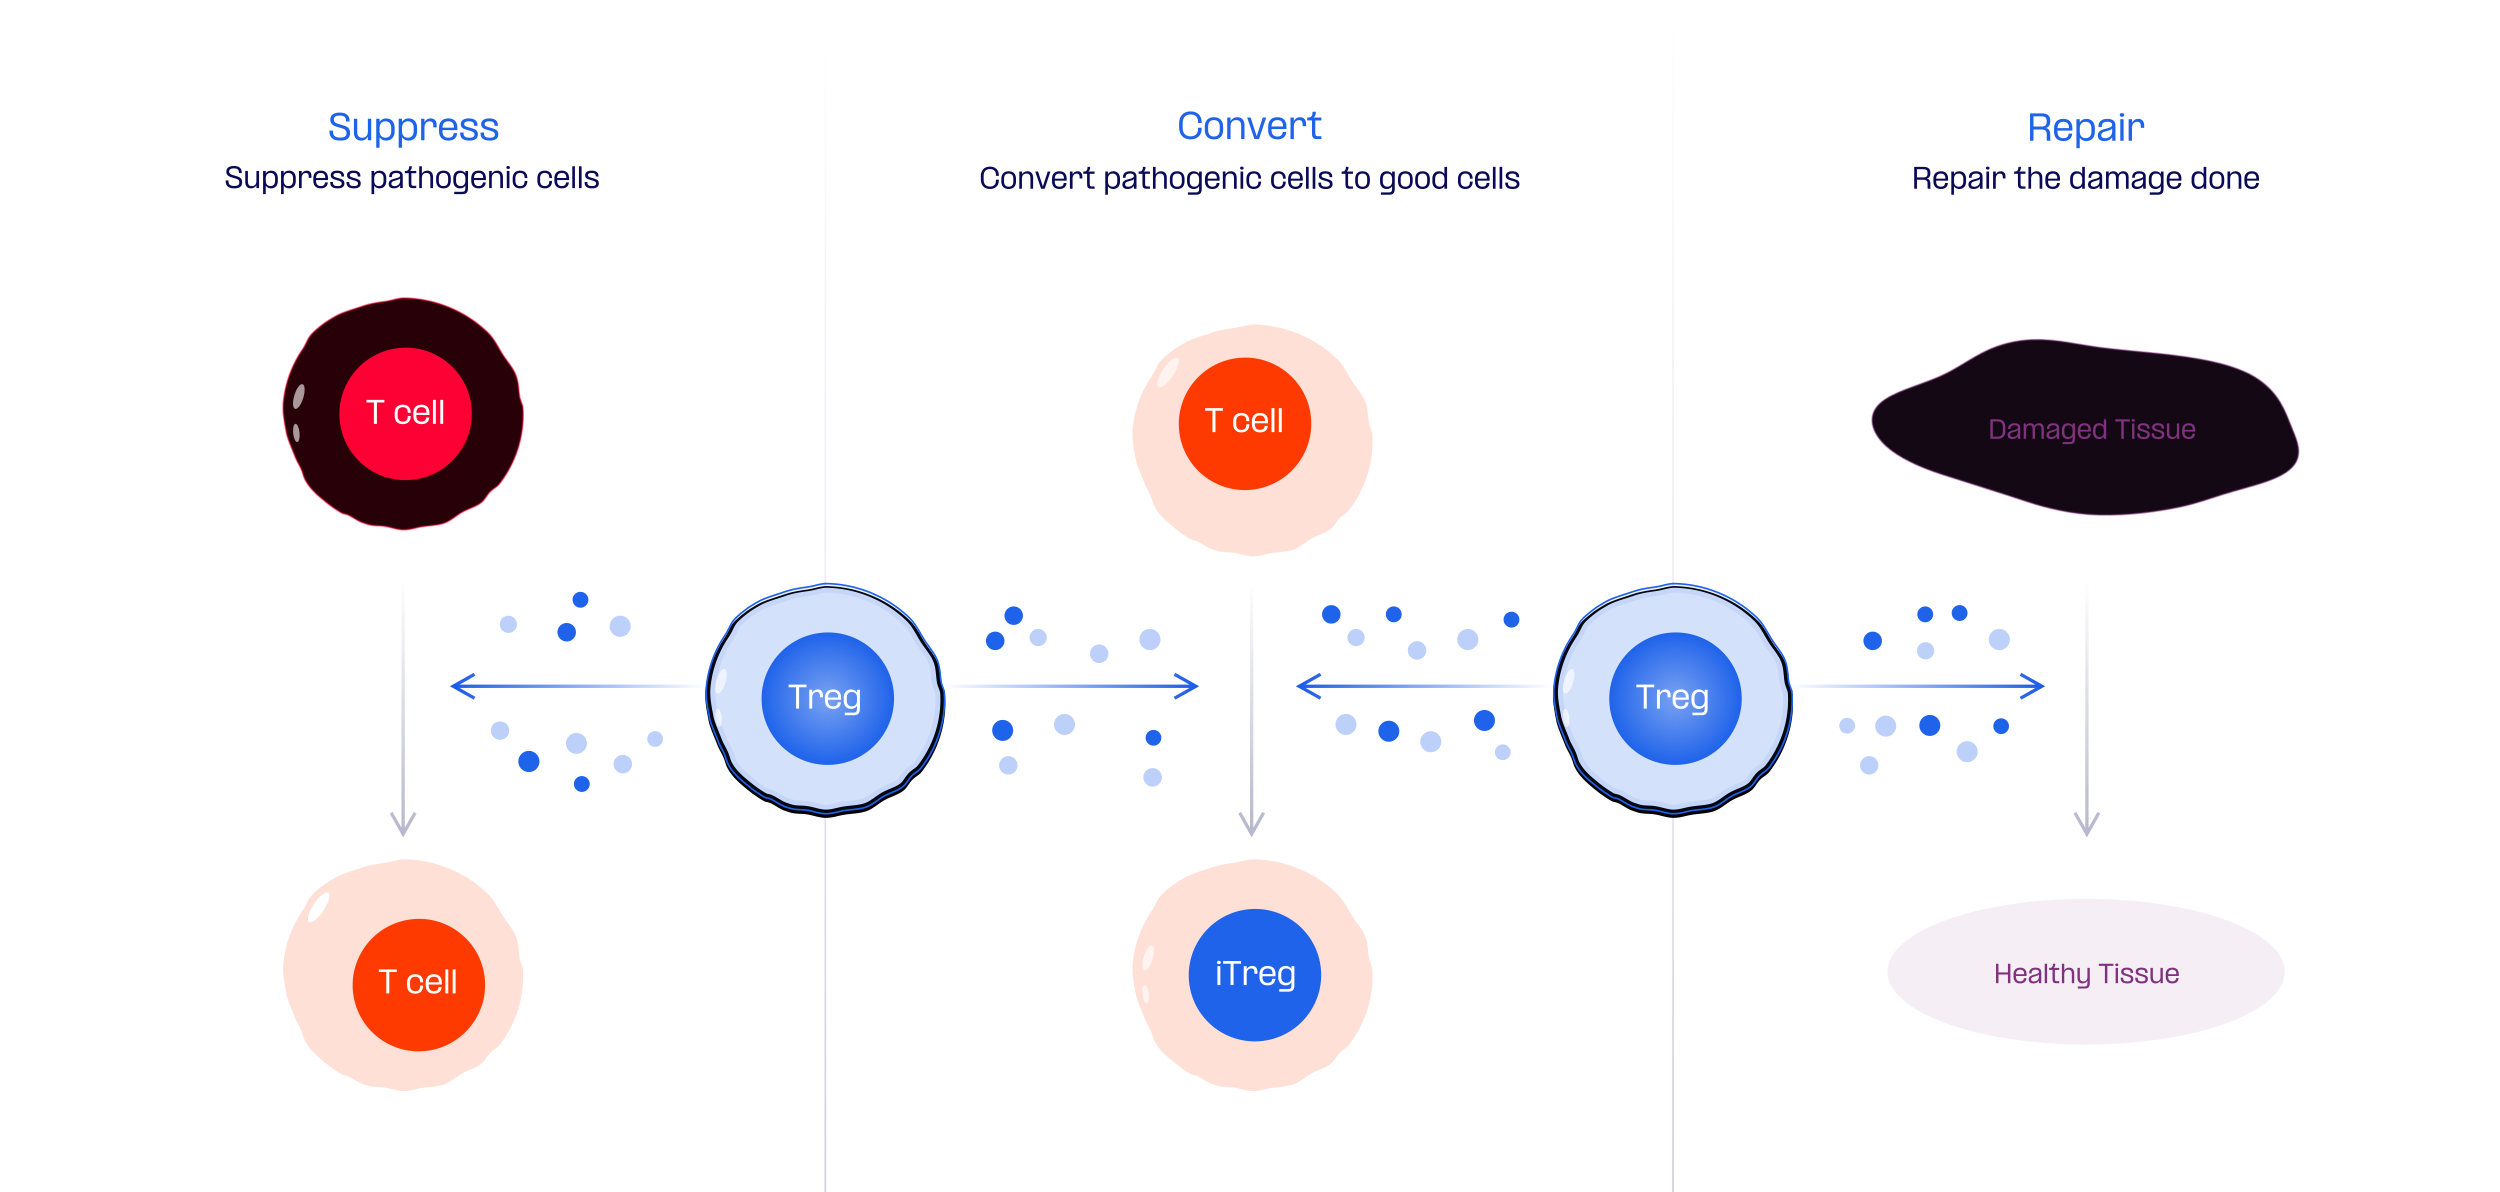 <svg xmlns="http://www.w3.org/2000/svg" xmlns:xlink="http://www.w3.org/1999/xlink" width="1510" height="720"><defs><filter id="a" width="133.8%" height="135%" x="-16.9%" y="-17.5%" filterUnits="objectBoundingBox"><feMorphology in="SourceAlpha" operator="dilate" radius=".5" result="shadowSpreadOuter1"/><feOffset in="shadowSpreadOuter1" result="shadowOffsetOuter1"/><feGaussianBlur in="shadowOffsetOuter1" result="shadowBlurOuter1" stdDeviation="8"/><feComposite in="shadowBlurOuter1" in2="SourceAlpha" operator="out" result="shadowBlurOuter1"/><feColorMatrix in="shadowBlurOuter1" values="0 0 0 0 0.992 0 0 0 0 0 0 0 0 0 0.204 0 0 0 0.2 0"/></filter><filter id="f" width="119%" height="147.4%" x="-9.5%" y="-23.7%" filterUnits="objectBoundingBox"><feMorphology in="SourceAlpha" operator="dilate" radius=".5" result="shadowSpreadOuter1"/><feOffset in="shadowSpreadOuter1" result="shadowOffsetOuter1"/><feGaussianBlur in="shadowOffsetOuter1" result="shadowBlurOuter1" stdDeviation="8"/><feComposite in="shadowBlurOuter1" in2="SourceAlpha" operator="out" result="shadowBlurOuter1"/><feColorMatrix in="shadowBlurOuter1" values="0 0 0 0 0.498 0 0 0 0 0.196 0 0 0 0 0.49 0 0 0 0.2 0"/></filter><filter id="h" width="151%" height="152.9%" x="-25.5%" y="-25%" filterUnits="objectBoundingBox"><feOffset dy="2" in="SourceAlpha" result="shadowOffsetOuter1"/><feGaussianBlur in="shadowOffsetOuter1" result="shadowBlurOuter1" stdDeviation="12"/><feComposite in="shadowBlurOuter1" in2="SourceAlpha" operator="out" result="shadowBlurOuter1"/><feColorMatrix in="shadowBlurOuter1" values="0 0 0 0 0.12 0 0 0 0 0.388 0 0 0 0 0.916 0 0 0 0.4 0"/></filter><filter id="k" width="151%" height="152.9%" x="-25.5%" y="-25%" filterUnits="objectBoundingBox"><feOffset dy="2" in="SourceAlpha" result="shadowOffsetOuter1"/><feGaussianBlur in="shadowOffsetOuter1" result="shadowBlurOuter1" stdDeviation="12"/><feComposite in="shadowBlurOuter1" in2="SourceAlpha" operator="out" result="shadowBlurOuter1"/><feColorMatrix in="shadowBlurOuter1" values="0 0 0 0 0.12 0 0 0 0 0.388 0 0 0 0 0.916 0 0 0 0.4 0"/></filter><path id="b" d="M97.033 4.375A75.338 75.338 0 0 0 73.694.005c-4.083-.104-7.705 1.457-11.827 2.035-4.574.643-9.118 1.277-13.634 2.814-5.911 2.01-12.497 3.82-16.601 6.175-2.092 1.198-5.46 3.197-6.982 4.372-2.778 2.154-4.874 3.72-7.26 6.216-2.621 2.744-3.5 6.291-5.614 9.385a67.773 67.773 0 0 0-2.206 3.436 68.225 68.225 0 0 0-4.645 9.235A67.663 67.663 0 0 0 .162 62.715c-.617 6.219.646 12.3 1.83 18.662.72 3.865 3.738 10.463 5.17 14.285 1.218 3.258 3.252 5.99 4.343 9.198 1.038 3.051.936 3.504 2.534 6.201 2.897 4.896 7.366 8.565 11.702 12.112a73.959 73.959 0 0 0 9.057 6.33c2.216 1.313 2.405.612 4.75 1.693 1.87.86 5.873 3.548 7.811 4.253 1.316.48 2.647.923 3.99 1.328 3.286.996 6.719.582 10.134 1.12 3.728.59 7.448 2.086 11.268 2.103 4.087.02 7.05-1.215 11.161-1.886 4.039-.657 9.228-.739 13.216-2.096 4.143-1.41 7.613-4.794 11.296-6.82 4.014-2.207 8.197-3.108 11.614-5.945 1.798-1.492 3.36-4.567 4.982-6.212 2.049-2.074 4.106-2.762 5.86-5.053a68.984 68.984 0 0 0 7.253-11.725 68.75 68.75 0 0 0 2.913-6.918 67.356 67.356 0 0 0 2.808-10.366 66.898 66.898 0 0 0 1.02-16.44c-.122-1.985-1.726-5.066-2.03-7.06-.697-4.612-.493-8.142-2.202-12.704-1.712-4.575-5.41-8.557-7.938-12.561-3.064-4.842-5.132-9.566-9.187-13.475a73.547 73.547 0 0 0-16.332-11.866 76.568 76.568 0 0 0-4.018-1.995 74.356 74.356 0 0 0-6.134-2.503Z"/><path id="g" d="M143.104 112.145c.31-.012.618-.024.927-.04 17.147-.802 34.686-4.262 49.04-8.39 8.509-2.446 16.206-5.79 23.907-8.852 18.762-7.46 40.3-12.226 44.076-24.493 2.051-6.664-1.858-13.268-4.982-19.733-4.453-9.21-8.661-19.08-21.575-26.795-14.486-8.656-38.675-10.68-61.384-11.473-11.615-.406-23.292-.515-34.865-1.146-13.865-.755-27.708-3.39-41.777-1.88-.976.106-1.947.23-2.901.37C82.18 11.4 73.25 15.417 66.24 19.767 57.8 25.007 51.116 30.77 41.685 35.686c-11.415 5.95-27.17 10.972-34.244 18.368-7.647 8-4.044 17.997 5.235 25.39 8.028 6.398 20.772 11.352 35.026 14.86 17.317 4.26 34.911 8.332 52.061 12.727 12.938 3.315 28.018 5.71 43.341 5.114Z"/><path id="i" d="M97.033 4.375A75.338 75.338 0 0 0 73.694.005c-4.083-.104-7.705 1.457-11.827 2.035-4.574.643-9.118 1.277-13.634 2.814-5.911 2.01-12.497 3.82-16.601 6.175-2.092 1.198-5.46 3.197-6.982 4.372-2.778 2.154-4.874 3.72-7.26 6.216-2.621 2.744-3.5 6.291-5.614 9.385a67.773 67.773 0 0 0-2.206 3.436 68.225 68.225 0 0 0-4.645 9.235A67.663 67.663 0 0 0 .162 62.715c-.617 6.219.646 12.3 1.83 18.662.72 3.865 3.738 10.463 5.17 14.285 1.218 3.258 3.252 5.99 4.343 9.198 1.038 3.051.936 3.504 2.534 6.201 2.897 4.896 7.366 8.565 11.702 12.112a73.959 73.959 0 0 0 9.057 6.33c2.216 1.313 2.405.612 4.75 1.693 1.87.86 5.873 3.548 7.811 4.253 1.316.48 2.647.923 3.99 1.328 3.286.996 6.719.582 10.134 1.12 3.728.59 7.448 2.086 11.268 2.103 4.087.02 7.05-1.215 11.161-1.886 4.039-.657 9.228-.739 13.216-2.096 4.143-1.41 7.613-4.794 11.296-6.82 4.014-2.207 8.197-3.108 11.614-5.945 1.798-1.492 3.36-4.567 4.982-6.212 2.049-2.074 4.106-2.762 5.86-5.053a68.984 68.984 0 0 0 7.253-11.725 68.75 68.75 0 0 0 2.913-6.918 67.356 67.356 0 0 0 2.808-10.366 66.898 66.898 0 0 0 1.02-16.44c-.122-1.985-1.726-5.066-2.03-7.06-.697-4.612-.493-8.142-2.202-12.704-1.712-4.575-5.41-8.557-7.938-12.561-3.064-4.842-5.132-9.566-9.187-13.475a73.547 73.547 0 0 0-16.332-11.866 76.568 76.568 0 0 0-4.018-1.995 74.356 74.356 0 0 0-6.134-2.503Z"/><path id="l" d="M97.033 4.375A75.338 75.338 0 0 0 73.694.005c-4.083-.104-7.705 1.457-11.827 2.035-4.574.643-9.118 1.277-13.634 2.814-5.911 2.01-12.497 3.82-16.601 6.175-2.092 1.198-5.46 3.197-6.982 4.372-2.778 2.154-4.874 3.72-7.26 6.216-2.621 2.744-3.5 6.291-5.614 9.385a67.773 67.773 0 0 0-2.206 3.436 68.225 68.225 0 0 0-4.645 9.235A67.663 67.663 0 0 0 .162 62.715c-.617 6.219.646 12.3 1.83 18.662.72 3.865 3.738 10.463 5.17 14.285 1.218 3.258 3.252 5.99 4.343 9.198 1.038 3.051.936 3.504 2.534 6.201 2.897 4.896 7.366 8.565 11.702 12.112a73.959 73.959 0 0 0 9.057 6.33c2.216 1.313 2.405.612 4.75 1.693 1.87.86 5.873 3.548 7.811 4.253 1.316.48 2.647.923 3.99 1.328 3.286.996 6.719.582 10.134 1.12 3.728.59 7.448 2.086 11.268 2.103 4.087.02 7.05-1.215 11.161-1.886 4.039-.657 9.228-.739 13.216-2.096 4.143-1.41 7.613-4.794 11.296-6.82 4.014-2.207 8.197-3.108 11.614-5.945 1.798-1.492 3.36-4.567 4.982-6.212 2.049-2.074 4.106-2.762 5.86-5.053a68.984 68.984 0 0 0 7.253-11.725 68.75 68.75 0 0 0 2.913-6.918 67.356 67.356 0 0 0 2.808-10.366 66.898 66.898 0 0 0 1.02-16.44c-.122-1.985-1.726-5.066-2.03-7.06-.697-4.612-.493-8.142-2.202-12.704-1.712-4.575-5.41-8.557-7.938-12.561-3.064-4.842-5.132-9.566-9.187-13.475a73.547 73.547 0 0 0-16.332-11.866 76.568 76.568 0 0 0-4.018-1.995 74.356 74.356 0 0 0-6.134-2.503Z"/><linearGradient id="c" x1="50%" x2="50%" y1="0%" y2="100%"><stop offset="0%" stop-color="#0A0A57" stop-opacity="0"/><stop offset="48.705%" stop-color="#0A0A57" stop-opacity=".081"/><stop offset="49.145%" stop-color="#0A0A57" stop-opacity="0"/><stop offset="67.811%" stop-color="#0A0A57" stop-opacity="0"/><stop offset="68.335%" stop-color="#0A0A57" stop-opacity=".127"/><stop offset="100%" stop-color="#0A0A57" stop-opacity=".2"/></linearGradient><linearGradient id="d" x1="50%" x2="50%" y1="100%" y2="0%"><stop offset="0%" stop-color="#0A0A57"/><stop offset="100%" stop-color="#0A0A57" stop-opacity="0"/></linearGradient><linearGradient id="e" x1="0%" x2="100%" y1="50%" y2="50%"><stop offset="0%" stop-color="#1B59E6"/><stop offset="100%" stop-color="#1B59E6" stop-opacity="0"/></linearGradient><radialGradient id="j" cx="50%" cy="50%" r="50%" fx="50%" fy="50%"><stop offset="0%" stop-color="#1F63EA" stop-opacity=".5"/><stop offset="100%" stop-color="#1F63EA"/></radialGradient></defs><g fill="none" fill-rule="evenodd"><path d="M0 0h1510v720H0z"/><g fill="#0A0A57" fill-rule="nonzero"><path d="M597.936 114.16c3.36 0 5.2-2.08 5.344-4.8l.016-.832h-1.744l-.016.992c-.096 1.888-1.328 3.168-3.584 3.168-2.576 0-3.824-1.648-3.824-4.08v-2.448c0-2.384 1.248-4.064 3.84-4.064 2.192 0 3.472 1.264 3.568 3.136l.016 1.008h1.744l-.016-.848c-.144-2.704-1.984-4.768-5.328-4.768-3.68 0-5.536 2.464-5.536 5.68v2.144c0 3.248 1.856 5.712 5.52 5.712ZM609.232 114.16c2.96 0 4.448-1.776 4.448-4.672v-1.376c0-2.896-1.488-4.672-4.448-4.672-2.944 0-4.432 1.776-4.432 4.672v1.376c0 2.896 1.488 4.672 4.432 4.672Zm-2.8-4.576v-1.568c0-2.064.896-3.184 2.8-3.184 1.92 0 2.816 1.12 2.816 3.184v1.568c0 2.064-.896 3.184-2.816 3.184-1.904 0-2.8-1.12-2.8-3.184ZM617.248 103.6h-1.6V114h1.6v-6.32c0-1.024.464-2.864 2.752-2.864 1.6 0 2.384.912 2.384 2.688V114H624v-6.656c0-2.464-1.264-3.904-3.472-3.904-1.76 0-2.752.928-3.28 1.872V103.6ZM625.296 103.6 628.8 114h2.192l3.488-10.4h-1.664l-2.912 9.056-2.928-9.056zM635.408 109.488c0 2.896 1.504 4.672 4.528 4.672 2.656 0 4.032-1.408 4.224-3.456l.016-.16h-1.712l-.016.272c-.128 1.2-.928 1.952-2.512 1.952-1.92 0-2.864-1.12-2.864-3.152v-.496h7.2V108c0-3.04-1.616-4.56-4.336-4.56-3.024 0-4.528 1.776-4.528 4.656v1.392Zm1.664-1.584c.032-2 .96-3.072 2.832-3.072 1.6 0 2.608.768 2.704 2.576v.496h-5.536ZM647.84 103.6h-1.616V114h1.616v-6.416c0-1.008.592-2.752 2.496-2.752 1.36 0 1.76.848 1.76 2.128v.832h1.648v-.992c0-2.208-1.024-3.36-2.896-3.36-1.568 0-2.592.944-3.008 1.888V103.6ZM661.136 103.6h-3.872c.72-.208 1.2-1.28 1.2-2.816h-1.584c.016 1.664-.48 2.72-1.856 2.816h-.736v1.392h2.304v6.032c0 1.936.368 2.976 2.416 2.976h2.128v-1.392h-1.712c-1.056 0-1.232-.384-1.232-1.888v-5.728h2.944V103.6ZM669.184 103.6h-1.6v14.016h1.6v-5.104c.464.688 1.424 1.648 3.248 1.648 2.512 0 4.048-1.76 4.048-4.416v-1.856c0-2.656-1.52-4.448-4.064-4.448-1.824 0-2.816.976-3.232 1.728V103.6Zm.016 6.064v-1.728c0-1.808.992-3.104 2.832-3.104 1.904 0 2.8 1.344 2.8 3.12v1.696c0 1.792-.88 3.12-2.784 3.12-1.888 0-2.848-1.312-2.848-3.104ZM684.88 114h1.568v-7.376c0-1.808-.96-3.184-3.92-3.184-3.024 0-4.288 1.552-4.288 3.616v.32h1.616v-.416c0-1.392.912-2.144 2.704-2.144 1.712 0 2.288.72 2.288 1.472v.064c0 1.024-1.248 1.36-2.576 1.712l-1.216.304c-1.696.416-3.136 1.248-3.136 3.072 0 1.952 1.344 2.72 3.136 2.72 1.6 0 3.088-.592 3.824-1.952V114Zm-5.328-2.704c0-.992.736-1.44 1.968-1.76l1.056-.288c1.056-.288 1.984-.576 2.272-1.184v1.824c-.176 1.888-1.68 2.912-3.376 2.912-1.264 0-1.92-.464-1.92-1.504ZM694.576 103.6h-3.872c.72-.208 1.2-1.28 1.2-2.816h-1.584c.016 1.664-.48 2.72-1.856 2.816h-.736v1.392h2.304v6.032c0 1.936.368 2.976 2.416 2.976h2.128v-1.392h-1.712c-1.056 0-1.232-.384-1.232-1.888v-5.728h2.944V103.6ZM697.984 100.784h-1.6V114h1.6v-6.32c0-1.024.464-2.864 2.752-2.864 1.6 0 2.384.912 2.384 2.688V114h1.616v-6.656c0-2.464-1.264-3.904-3.472-3.904-1.76 0-2.752.928-3.28 1.872v-4.528ZM711.024 114.16c2.96 0 4.448-1.776 4.448-4.672v-1.376c0-2.896-1.488-4.672-4.448-4.672-2.944 0-4.432 1.776-4.432 4.672v1.376c0 2.896 1.488 4.672 4.432 4.672Zm-2.8-4.576v-1.568c0-2.064.896-3.184 2.8-3.184 1.92 0 2.816 1.12 2.816 3.184v1.568c0 2.064-.896 3.184-2.816 3.184-1.904 0-2.8-1.12-2.8-3.184ZM724.256 113.664c0 1.888-.4 2.56-1.984 2.56h-4.768v1.392h4.992c2.592 0 3.36-1.216 3.36-3.792V103.6h-1.6v1.472c-.48-.704-1.44-1.632-3.232-1.632-2.512 0-4.048 1.76-4.048 4.416v1.856c0 2.656 1.52 4.448 4.064 4.448 1.808 0 2.8-.96 3.216-1.696v1.2Zm-5.632-4.016v-1.696c0-1.792.88-3.12 2.784-3.12 1.888 0 2.848 1.312 2.848 3.104v1.728c0 1.808-.992 3.104-2.832 3.104-1.904 0-2.8-1.344-2.8-3.12ZM727.792 109.488c0 2.896 1.504 4.672 4.528 4.672 2.656 0 4.032-1.408 4.224-3.456l.016-.16h-1.712l-.016.272c-.128 1.2-.928 1.952-2.512 1.952-1.92 0-2.864-1.12-2.864-3.152v-.496h7.2V108c0-3.04-1.616-4.56-4.336-4.56-3.024 0-4.528 1.776-4.528 4.656v1.392Zm1.664-1.584c.032-2 .96-3.072 2.832-3.072 1.6 0 2.608.768 2.704 2.576v.496h-5.536ZM740.208 103.6h-1.6V114h1.6v-6.32c0-1.024.464-2.864 2.752-2.864 1.6 0 2.384.912 2.384 2.688V114h1.616v-6.656c0-2.464-1.264-3.904-3.472-3.904-1.76 0-2.752.928-3.28 1.872V103.6ZM749.28 103.6V114h1.6v-10.4h-1.6Zm-.272-2.048c0 .496.368.896 1.072.896.704 0 1.088-.4 1.088-.896 0-.544-.384-.928-1.088-.928-.704 0-1.072.384-1.072.928ZM760.016 107.232l.032.704h1.648l-.032-.592c-.128-2.272-1.568-3.904-4.336-3.904-2.992 0-4.496 1.776-4.496 4.656v1.392c0 2.896 1.504 4.672 4.496 4.672 2.8 0 4.176-1.664 4.336-3.904l.032-.576h-1.648l-.032.672c-.096 1.456-.896 2.416-2.672 2.416-1.936 0-2.864-1.12-2.864-3.152v-1.6c0-2.064.928-3.184 2.88-3.184 1.696 0 2.576.96 2.656 2.4ZM774.928 107.232l.032.704h1.648l-.032-.592c-.128-2.272-1.568-3.904-4.336-3.904-2.992 0-4.496 1.776-4.496 4.656v1.392c0 2.896 1.504 4.672 4.496 4.672 2.8 0 4.176-1.664 4.336-3.904l.032-.576h-1.648l-.032.672c-.096 1.456-.896 2.416-2.672 2.416-1.936 0-2.864-1.12-2.864-3.152v-1.6c0-2.064.928-3.184 2.88-3.184 1.696 0 2.576.96 2.656 2.4ZM778.016 109.488c0 2.896 1.504 4.672 4.528 4.672 2.656 0 4.032-1.408 4.224-3.456l.016-.16h-1.712l-.016.272c-.128 1.2-.928 1.952-2.512 1.952-1.92 0-2.864-1.12-2.864-3.152v-.496h7.2V108c0-3.04-1.616-4.56-4.336-4.56-3.024 0-4.528 1.776-4.528 4.656v1.392Zm1.664-1.584c.032-2 .96-3.072 2.832-3.072 1.6 0 2.608.768 2.704 2.576v.496h-5.536ZM788.832 100.784V114h1.6v-13.216zM792.864 100.784V114h1.6v-13.216zM802.288 108.304l-2.528-.768c-1.12-.336-1.52-.72-1.52-1.376 0-.928.976-1.344 2.224-1.344 1.648 0 2.56.496 2.56 1.92v.288h1.648v-.304c0-1.904-1.088-3.28-4.208-3.28-2.784 0-3.872 1.28-3.872 2.8 0 1.28.704 2.144 2.544 2.592l2.304.688c1.312.416 1.792.896 1.792 1.696 0 1.024-.72 1.568-2.432 1.568-1.968 0-2.864-.592-2.864-2.144v-.368h-1.648v.368c0 2.176 1.2 3.52 4.528 3.52 3.04 0 4.048-1.312 4.048-3.04 0-1.36-.624-2.272-2.576-2.816ZM817.184 103.6h-3.872c.72-.208 1.2-1.28 1.2-2.816h-1.584c.016 1.664-.48 2.72-1.856 2.816h-.736v1.392h2.304v6.032c0 1.936.368 2.976 2.416 2.976h2.128v-1.392h-1.712c-1.056 0-1.232-.384-1.232-1.888v-5.728h2.944V103.6ZM822.96 114.16c2.96 0 4.448-1.776 4.448-4.672v-1.376c0-2.896-1.488-4.672-4.448-4.672-2.944 0-4.432 1.776-4.432 4.672v1.376c0 2.896 1.488 4.672 4.432 4.672Zm-2.8-4.576v-1.568c0-2.064.896-3.184 2.8-3.184 1.92 0 2.816 1.12 2.816 3.184v1.568c0 2.064-.896 3.184-2.816 3.184-1.904 0-2.8-1.12-2.8-3.184ZM840.832 113.664c0 1.888-.4 2.56-1.984 2.56h-4.768v1.392h4.992c2.592 0 3.36-1.216 3.36-3.792V103.6h-1.6v1.472c-.48-.704-1.44-1.632-3.232-1.632-2.512 0-4.048 1.76-4.048 4.416v1.856c0 2.656 1.52 4.448 4.064 4.448 1.808 0 2.8-.96 3.216-1.696v1.2Zm-5.632-4.016v-1.696c0-1.792.88-3.12 2.784-3.12 1.888 0 2.848 1.312 2.848 3.104v1.728c0 1.808-.992 3.104-2.832 3.104-1.904 0-2.8-1.344-2.8-3.12ZM848.816 114.16c2.96 0 4.448-1.776 4.448-4.672v-1.376c0-2.896-1.488-4.672-4.448-4.672-2.944 0-4.432 1.776-4.432 4.672v1.376c0 2.896 1.488 4.672 4.432 4.672Zm-2.8-4.576v-1.568c0-2.064.896-3.184 2.8-3.184 1.92 0 2.816 1.12 2.816 3.184v1.568c0 2.064-.896 3.184-2.816 3.184-1.904 0-2.8-1.12-2.8-3.184ZM859.2 114.16c2.96 0 4.448-1.776 4.448-4.672v-1.376c0-2.896-1.488-4.672-4.448-4.672-2.944 0-4.432 1.776-4.432 4.672v1.376c0 2.896 1.488 4.672 4.432 4.672Zm-2.8-4.576v-1.568c0-2.064.896-3.184 2.8-3.184 1.92 0 2.816 1.12 2.816 3.184v1.568c0 2.064-.896 3.184-2.816 3.184-1.904 0-2.8-1.12-2.8-3.184ZM872.432 100.784v4.288c-.48-.704-1.44-1.632-3.232-1.632-2.512 0-4.048 1.76-4.048 4.416v1.856c0 2.656 1.52 4.448 4.064 4.448 1.808 0 2.8-.96 3.216-1.696V114h1.6v-13.216h-1.6Zm-5.632 8.864v-1.696c0-1.792.88-3.12 2.784-3.12 1.888 0 2.848 1.312 2.848 3.104v1.728c0 1.808-.992 3.104-2.832 3.104-1.904 0-2.8-1.344-2.8-3.12ZM887.808 107.232l.032.704h1.648l-.032-.592c-.128-2.272-1.568-3.904-4.336-3.904-2.992 0-4.496 1.776-4.496 4.656v1.392c0 2.896 1.504 4.672 4.496 4.672 2.8 0 4.176-1.664 4.336-3.904l.032-.576h-1.648l-.032.672c-.096 1.456-.896 2.416-2.672 2.416-1.936 0-2.864-1.12-2.864-3.152v-1.6c0-2.064.928-3.184 2.88-3.184 1.696 0 2.576.96 2.656 2.4ZM890.896 109.488c0 2.896 1.504 4.672 4.528 4.672 2.656 0 4.032-1.408 4.224-3.456l.016-.16h-1.712l-.016.272c-.128 1.2-.928 1.952-2.512 1.952-1.92 0-2.864-1.12-2.864-3.152v-.496h7.2V108c0-3.04-1.616-4.56-4.336-4.56-3.024 0-4.528 1.776-4.528 4.656v1.392Zm1.664-1.584c.032-2 .96-3.072 2.832-3.072 1.6 0 2.608.768 2.704 2.576v.496h-5.536ZM901.712 100.784V114h1.6v-13.216zM905.744 100.784V114h1.6v-13.216zM915.168 108.304l-2.528-.768c-1.12-.336-1.52-.72-1.52-1.376 0-.928.976-1.344 2.224-1.344 1.648 0 2.56.496 2.56 1.92v.288h1.648v-.304c0-1.904-1.088-3.28-4.208-3.28-2.784 0-3.872 1.28-3.872 2.8 0 1.28.704 2.144 2.544 2.592l2.304.688c1.312.416 1.792.896 1.792 1.696 0 1.024-.72 1.568-2.432 1.568-1.968 0-2.864-.592-2.864-2.144v-.368h-1.648v.368c0 2.176 1.2 3.52 4.528 3.52 3.04 0 4.048-1.312 4.048-3.04 0-1.36-.624-2.272-2.576-2.816Z"/></g><g fill="#1F63EA" fill-rule="nonzero"><path d="M719.1 84.2c4.2 0 6.5-2.6 6.68-6l.02-1.04h-2.18l-.02 1.24c-.12 2.36-1.66 3.96-4.48 3.96-3.22 0-4.78-2.06-4.78-5.1V74.2c0-2.98 1.56-5.08 4.8-5.08 2.74 0 4.34 1.58 4.46 3.92l.02 1.26h2.18l-.02-1.06c-.18-3.38-2.48-5.96-6.66-5.96-4.6 0-6.92 3.08-6.92 7.1v2.68c0 4.06 2.32 7.14 6.9 7.14ZM733.22 84.2c3.7 0 5.56-2.22 5.56-5.84v-1.72c0-3.62-1.86-5.84-5.56-5.84-3.68 0-5.54 2.22-5.54 5.84v1.72c0 3.62 1.86 5.84 5.54 5.84Zm-3.5-5.72v-1.96c0-2.58 1.12-3.98 3.5-3.98 2.4 0 3.52 1.4 3.52 3.98v1.96c0 2.58-1.12 3.98-3.52 3.98-2.38 0-3.5-1.4-3.5-3.98ZM743.24 71h-2v13h2v-7.9c0-1.28.58-3.58 3.44-3.58 2 0 2.98 1.14 2.98 3.36V84h2.02v-8.32c0-3.08-1.58-4.88-4.34-4.88-2.2 0-3.44 1.16-4.1 2.34V71ZM753.3 71l4.38 13h2.74l4.36-13h-2.08l-3.64 11.32L755.4 71zM765.94 78.36c0 3.62 1.88 5.84 5.66 5.84 3.32 0 5.04-1.76 5.28-4.32l.02-.2h-2.14l-.02.34c-.16 1.5-1.16 2.44-3.14 2.44-2.4 0-3.58-1.4-3.58-3.94v-.62h9v-1.4c0-3.8-2.02-5.7-5.42-5.7-3.78 0-5.66 2.22-5.66 5.82v1.74Zm2.08-1.98c.04-2.5 1.2-3.84 3.54-3.84 2 0 3.26.96 3.38 3.22v.62h-6.92ZM781.48 71h-2.02v13h2.02v-8.02c0-1.26.74-3.44 3.12-3.44 1.7 0 2.2 1.06 2.2 2.66v1.04h2.06V75c0-2.76-1.28-4.2-3.62-4.2-1.96 0-3.24 1.18-3.76 2.36V71ZM798.1 71h-4.84c.9-.26 1.5-1.6 1.5-3.52h-1.98c.02 2.08-.6 3.4-2.32 3.52h-.92v1.74h2.88v7.54c0 2.42.46 3.72 3.02 3.72h2.66v-1.74h-2.14c-1.32 0-1.54-.48-1.54-2.36v-7.16h3.68V71Z"/></g><g fill-rule="nonzero" transform="translate(171 180)"><use xlink:href="#b" fill="#000" filter="url(#a)"/><use xlink:href="#b" fill="#FD0034" fill-opacity=".16" stroke="#FD0034" stroke-opacity=".5"/></g><path fill="#FD0034" d="M69.724 30.244a40.04 40.04 0 0 0-12.988 3.71A40.16 40.16 0 0 0 42.859 44.98a40.189 40.189 0 0 0-7.363 14.252 39.936 39.936 0 0 0-1.263 15.145 39.81 39.81 0 0 0 3.8 13.232 39.821 39.821 0 0 0 10.873 13.598 39.852 39.852 0 0 0 15.9 7.75 39.834 39.834 0 0 0 13.47.797 39.94 39.94 0 0 0 14.56-4.51 40.134 40.134 0 0 0 12.32-10.244 40.117 40.117 0 0 0 7.716-15.64 39.89 39.89 0 0 0 .895-13.74 39.777 39.777 0 0 0-4.449-14.505A39.861 39.861 0 0 0 99.11 38.804a39.944 39.944 0 0 0-14.21-7.326A39.675 39.675 0 0 0 74.15 30c-1.462 0-2.94.08-4.427.244" style="mix-blend-mode:hue" transform="translate(171 180)"/><path fill="#FFF" d="M183.206 240.224c-1.225 4.121-3.431 7.139-4.926 6.74-1.494-.4-1.711-4.066-.487-8.188 1.227-4.122 3.431-7.14 4.926-6.74 1.494.4 1.714 4.066.487 8.188M180.92 261.286c.308 3.035-.302 5.59-1.364 5.71-1.06.119-2.168-2.247-2.477-5.282-.306-3.033.303-5.591 1.364-5.71 1.06-.117 2.169 2.246 2.477 5.282" opacity=".6"/><g fill="#FFF" fill-rule="nonzero"><path d="M225.826 256h1.825v-12.899h4.51v-1.597h-10.828v1.597h4.493zM246.254 248.577l.035.772h1.807l-.035-.65c-.14-2.492-1.72-4.282-4.756-4.282-3.281 0-4.931 1.948-4.931 5.107v1.527c0 3.177 1.65 5.124 4.931 5.124 3.072 0 4.58-1.825 4.756-4.282l.035-.631h-1.807l-.035.737c-.106 1.597-.983 2.65-2.931 2.65-2.124 0-3.141-1.229-3.141-3.458v-1.755c0-2.263 1.017-3.492 3.158-3.492 1.86 0 2.826 1.053 2.914 2.633ZM249.64 251.051c0 3.177 1.65 5.124 4.967 5.124 2.914 0 4.423-1.544 4.633-3.79l.018-.176h-1.878l-.017.299c-.14 1.316-1.018 2.14-2.756 2.14-2.106 0-3.141-1.228-3.141-3.457v-.544h7.897v-1.228c0-3.334-1.772-5.002-4.756-5.002-3.317 0-4.966 1.948-4.966 5.107v1.527Zm1.826-1.737c.035-2.194 1.053-3.37 3.106-3.37 1.755 0 2.86.843 2.966 2.826v.544h-6.072ZM261.504 241.504V256h1.755v-14.496zM265.926 241.504V256h1.755v-14.496z"/></g><path stroke="url(#c)" stroke-linecap="square" d="M498.5 6.5v713M1010.5 6.5v713"/><g fill="#1F63EA" fill-rule="nonzero" transform="translate(296.48 357.22)"><ellipse cx="78.094" cy="21.063" opacity=".3" rx="6.393" ry="6.405" transform="rotate(-15.47 78.094 21.063)"/><path d="M53.386 97.899c3.369-.934 5.343-4.429 4.411-7.805-.932-3.376-4.418-5.355-7.786-4.421-3.369.934-5.344 4.429-4.411 7.805.932 3.376 4.418 5.355 7.786 4.42Z" opacity=".3"/><ellipse cx="22.968" cy="102.712" rx="6.392" ry="6.406" transform="rotate(-10.49 22.968 102.713)"/><circle cx="10.584" cy="19.862" r="5.199" opacity=".3" transform="rotate(-45 10.584 19.862)"/><ellipse cx="45.804" cy="24.649" rx="5.597" ry="5.601" transform="rotate(-33.96 45.804 24.649)"/><ellipse cx="54.925" cy="116.318" rx="4.805" ry="4.794" transform="rotate(-87.02 54.925 116.318)"/><ellipse cx="54.126" cy="5.047" rx="4.805" ry="4.794" transform="rotate(-87.02 54.126 5.047)"/><path d="M103.923 89.633a4.754 4.754 0 0 0-4.216-5.235 4.749 4.749 0 0 0-5.223 4.227 4.754 4.754 0 0 0 4.217 5.234 4.749 4.749 0 0 0 5.222-4.226Z" opacity=".3"/><circle cx="79.692" cy="104.314" r="5.599" opacity=".3" transform="rotate(-45 79.692 104.314)"/><path d="M9.452 87.982a5.56 5.56 0 0 0 0-7.85 5.528 5.528 0 0 0-7.83 0 5.56 5.56 0 0 0 0 7.85 5.528 5.528 0 0 0 7.83 0Z" opacity=".3"/></g><g fill="#1F63EA" fill-rule="nonzero" transform="translate(593.328 364.096)"><ellipse cx="101.246" cy="22.187" opacity=".3" rx="6.393" ry="6.405" transform="rotate(-15.47 101.246 22.187)"/><path d="M55.202 76.508a6.35 6.35 0 0 0-2.532-8.604 6.32 6.32 0 0 0-8.583 2.537 6.35 6.35 0 0 0 2.53 8.604 6.32 6.32 0 0 0 8.585-2.537Z" opacity=".3"/><path d="M18.237 79.233c1.19-3.293-.51-6.93-3.795-8.123a6.324 6.324 0 0 0-8.105 3.803c-1.19 3.294.509 6.93 3.795 8.124a6.324 6.324 0 0 0 8.105-3.804Z"/><circle cx="33.736" cy="20.985" r="5.199" opacity=".3" transform="rotate(-45 33.736 20.985)"/><ellipse cx="7.771" cy="22.987" rx="5.597" ry="5.601" transform="rotate(-33.96 7.771 22.987)"/><ellipse cx="18.956" cy="7.772" rx="5.597" ry="5.601" transform="rotate(-33.96 18.956 7.772)"/><path d="M108.111 81.778a4.753 4.753 0 0 0-4.493-4.998 4.75 4.75 0 0 0-4.986 4.503 4.753 4.753 0 0 0 4.493 4.998 4.75 4.75 0 0 0 4.986-4.503Z"/><circle cx="70.581" cy="30.764" r="5.599" opacity=".3" transform="rotate(-45 70.58 30.764)"/><circle cx="102.844" cy="105.437" r="5.599" opacity=".3" transform="rotate(-45 102.844 105.437)"/><path d="M19.604 102.105a5.56 5.56 0 0 0 0-7.849 5.528 5.528 0 0 0-7.83 0 5.56 5.56 0 0 0 0 7.849 5.528 5.528 0 0 0 7.83 0Z" opacity=".3"/></g><g fill="#1F63EA" fill-rule="nonzero" transform="translate(796.328 363.311)"><ellipse cx="90.246" cy="22.972" opacity=".3" rx="6.393" ry="6.405" transform="rotate(-15.47 90.246 22.972)"/><path d="M69.538 90.807c3.369-.934 5.344-4.429 4.411-7.805-.932-3.376-4.418-5.355-7.786-4.42-3.369.934-5.343 4.428-4.411 7.804.932 3.376 4.418 5.356 7.786 4.421ZM22.202 77.293a6.35 6.35 0 0 0-2.532-8.604 6.32 6.32 0 0 0-8.583 2.537 6.35 6.35 0 0 0 2.53 8.604 6.32 6.32 0 0 0 8.585-2.537Z" opacity=".3"/><path d="M43.69 84.588c3.437-.638 5.707-3.947 5.07-7.391-.636-3.445-3.937-5.72-7.374-5.082-3.436.637-5.706 3.947-5.07 7.391.636 3.445 3.938 5.72 7.374 5.082ZM106.237 74.018c1.19-3.294-.51-6.93-3.795-8.124a6.324 6.324 0 0 0-8.105 3.804c-1.19 3.294.509 6.93 3.795 8.124a6.324 6.324 0 0 0 8.105-3.804Z"/><circle cx="22.736" cy="21.77" r="5.199" opacity=".3" transform="rotate(-45 22.736 21.77)"/><ellipse cx="7.771" cy="7.772" rx="5.597" ry="5.601" transform="rotate(-33.96 7.771 7.772)"/><ellipse cx="116.611" cy="10.96" rx="4.805" ry="4.794" transform="rotate(-87.02 116.611 10.96)"/><ellipse cx="45.506" cy="7.757" rx="4.805" ry="4.794" transform="rotate(-87.02 45.506 7.757)"/><path d="M116.075 91.54a4.754 4.754 0 0 0-4.216-5.233 4.749 4.749 0 0 0-5.222 4.226 4.754 4.754 0 0 0 4.216 5.234 4.749 4.749 0 0 0 5.222-4.226Z" opacity=".3"/><circle cx="59.581" cy="29.549" r="5.599" opacity=".3" transform="rotate(-45 59.58 29.55)"/></g><g fill="#1F63EA" fill-rule="nonzero" transform="translate(1110.938 365.22)"><ellipse cx="96.637" cy="21.063" opacity=".3" rx="6.393" ry="6.405" transform="rotate(-15.47 96.637 21.063)"/><path d="M78.929 94.899c3.368-.934 5.343-4.429 4.41-7.805-.931-3.376-4.418-5.355-7.786-4.421-3.368.934-5.343 4.429-4.41 7.805.932 3.376 4.418 5.355 7.786 4.42ZM33.592 76.384a6.35 6.35 0 0 0-2.531-8.603 6.32 6.32 0 0 0-8.584 2.537 6.35 6.35 0 0 0 2.531 8.604 6.32 6.32 0 0 0 8.584-2.538Z" opacity=".3"/><path d="M60.627 75.11c1.19-3.294-.509-6.93-3.795-8.124a6.324 6.324 0 0 0-8.104 3.804c-1.19 3.294.509 6.93 3.795 8.124a6.324 6.324 0 0 0 8.104-3.804Z"/><circle cx="52.127" cy="27.862" r="5.199" opacity=".3" transform="rotate(-45 52.127 27.862)"/><ellipse cx="20.162" cy="21.864" rx="5.597" ry="5.601" transform="rotate(-33.96 20.162 21.864)"/><path d="M102.502 73.655a4.753 4.753 0 0 0-4.493-4.998 4.75 4.75 0 0 0-4.986 4.503 4.753 4.753 0 0 0 4.493 4.998 4.75 4.75 0 0 0 4.986-4.503Z"/><ellipse cx="51.897" cy="5.848" rx="4.805" ry="4.794" transform="rotate(-87.02 51.897 5.848)"/><ellipse cx="72.669" cy="5.047" rx="4.805" ry="4.794" transform="rotate(-87.02 72.669 5.047)"/><path d="M9.466 73.633a4.754 4.754 0 0 0-4.217-5.235 4.749 4.749 0 0 0-5.222 4.227 4.754 4.754 0 0 0 4.217 5.234 4.749 4.749 0 0 0 5.222-4.226ZM21.995 100.982a5.56 5.56 0 0 0 0-7.85 5.528 5.528 0 0 0-7.83 0 5.56 5.56 0 0 0 0 7.85 5.528 5.528 0 0 0 7.83 0Z" opacity=".3"/></g><path fill="#FF3A00" d="M97.033 4.375A75.338 75.338 0 0 0 73.694.005c-4.083-.104-7.705 1.457-11.827 2.035-4.574.643-9.118 1.277-13.634 2.814-5.911 2.01-12.497 3.82-16.601 6.175-2.092 1.198-5.46 3.197-6.982 4.372-2.778 2.154-4.874 3.72-7.26 6.216-2.621 2.744-3.5 6.291-5.614 9.385a67.773 67.773 0 0 0-2.206 3.436 68.225 68.225 0 0 0-4.645 9.235A67.663 67.663 0 0 0 .162 62.715c-.617 6.219.646 12.3 1.83 18.662.72 3.865 3.738 10.463 5.17 14.285 1.218 3.258 3.252 5.99 4.343 9.198 1.038 3.051.936 3.504 2.534 6.201 2.897 4.896 7.366 8.565 11.702 12.112a73.959 73.959 0 0 0 9.057 6.33c2.216 1.313 2.405.612 4.75 1.693 1.87.86 5.873 3.548 7.811 4.253 1.316.48 2.647.923 3.99 1.328 3.286.996 6.719.582 10.134 1.12 3.728.59 7.448 2.086 11.268 2.103 4.087.02 7.05-1.215 11.161-1.886 4.039-.657 9.228-.739 13.216-2.096 4.143-1.41 7.613-4.794 11.296-6.82 4.014-2.207 8.197-3.108 11.614-5.945 1.798-1.492 3.36-4.567 4.982-6.212 2.049-2.074 4.106-2.762 5.86-5.053a68.984 68.984 0 0 0 7.253-11.725 68.75 68.75 0 0 0 2.913-6.918 67.356 67.356 0 0 0 2.808-10.366 66.898 66.898 0 0 0 1.02-16.44c-.122-1.985-1.726-5.066-2.03-7.06-.697-4.612-.493-8.142-2.202-12.704-1.712-4.575-5.41-8.557-7.938-12.561-3.064-4.842-5.132-9.566-9.187-13.475a73.547 73.547 0 0 0-16.332-11.866 76.568 76.568 0 0 0-4.018-1.995 74.356 74.356 0 0 0-6.134-2.503Z" opacity=".16" style="mix-blend-mode:multiply" transform="translate(171 519)"/><path fill="#FF3A00" d="M77.724 36.244a40.04 40.04 0 0 0-12.988 3.71A40.16 40.16 0 0 0 50.859 50.98a40.189 40.189 0 0 0-7.363 14.252 39.936 39.936 0 0 0-1.263 15.145 39.81 39.81 0 0 0 3.8 13.232 39.821 39.821 0 0 0 10.873 13.598 39.852 39.852 0 0 0 15.9 7.75 39.834 39.834 0 0 0 13.47.797 39.94 39.94 0 0 0 14.56-4.51 40.134 40.134 0 0 0 12.32-10.244 40.117 40.117 0 0 0 7.716-15.64 39.89 39.89 0 0 0 .895-13.74 39.777 39.777 0 0 0-4.449-14.505 39.861 39.861 0 0 0-10.208-12.312 39.944 39.944 0 0 0-14.21-7.326A39.675 39.675 0 0 0 82.15 36c-1.462 0-2.94.08-4.427.244" style="mix-blend-mode:color" transform="translate(171 519)"/><path fill="#FFF" d="M195.017 550.51c-3.309 4.772-7.118 7.517-8.508 6.13-1.39-1.385.165-6.377 3.474-11.148 3.309-4.773 7.119-7.519 8.508-6.133 1.39 1.387-.165 6.379-3.474 11.152"/><g fill="#FFF" fill-rule="nonzero"><path d="M233.319 600h1.825v-12.899h4.51v-1.597h-10.828v1.597h4.493zM253.746 592.577l.035.772h1.808l-.035-.65c-.14-2.492-1.72-4.282-4.756-4.282-3.282 0-4.932 1.948-4.932 5.107v1.527c0 3.177 1.65 5.124 4.932 5.124 3.07 0 4.58-1.825 4.756-4.282l.035-.631h-1.808l-.035.737c-.105 1.597-.983 2.65-2.93 2.65-2.124 0-3.142-1.229-3.142-3.458v-1.755c0-2.263 1.018-3.492 3.159-3.492 1.86 0 2.825 1.053 2.913 2.633ZM257.133 595.051c0 3.177 1.65 5.124 4.967 5.124 2.913 0 4.422-1.544 4.633-3.79l.017-.176h-1.878l-.017.299c-.14 1.316-1.018 2.14-2.755 2.14-2.106 0-3.142-1.228-3.142-3.457v-.544h7.898v-1.228c0-3.334-1.773-5.002-4.756-5.002-3.317 0-4.967 1.948-4.967 5.107v1.527Zm1.825-1.737c.035-2.194 1.053-3.37 3.106-3.37 1.755 0 2.861.843 2.966 2.826v.544h-6.072ZM268.997 585.504V600h1.755v-14.496zM273.419 585.504V600h1.755v-14.496z"/></g><path fill="#FF3A00" d="M97.033 4.375A75.338 75.338 0 0 0 73.694.005c-4.083-.104-7.705 1.457-11.827 2.035-4.574.643-9.118 1.277-13.634 2.814-5.911 2.01-12.497 3.82-16.601 6.175-2.092 1.198-5.46 3.197-6.982 4.372-2.778 2.154-4.874 3.72-7.26 6.216-2.621 2.744-3.5 6.291-5.614 9.385a67.773 67.773 0 0 0-2.206 3.436 68.225 68.225 0 0 0-4.645 9.235A67.663 67.663 0 0 0 .162 62.715c-.617 6.219.646 12.3 1.83 18.662.72 3.865 3.738 10.463 5.17 14.285 1.218 3.258 3.252 5.99 4.343 9.198 1.038 3.051.936 3.504 2.534 6.201 2.897 4.896 7.366 8.565 11.702 12.112a73.959 73.959 0 0 0 9.057 6.33c2.216 1.313 2.405.612 4.75 1.693 1.87.86 5.873 3.548 7.811 4.253 1.316.48 2.647.923 3.99 1.328 3.286.996 6.719.582 10.134 1.12 3.728.59 7.448 2.086 11.268 2.103 4.087.02 7.05-1.215 11.161-1.886 4.039-.657 9.228-.739 13.216-2.096 4.143-1.41 7.613-4.794 11.296-6.82 4.014-2.207 8.197-3.108 11.614-5.945 1.798-1.492 3.36-4.567 4.982-6.212 2.049-2.074 4.106-2.762 5.86-5.053a68.984 68.984 0 0 0 7.253-11.725 68.75 68.75 0 0 0 2.913-6.918 67.356 67.356 0 0 0 2.808-10.366 66.898 66.898 0 0 0 1.02-16.44c-.122-1.985-1.726-5.066-2.03-7.06-.697-4.612-.493-8.142-2.202-12.704-1.712-4.575-5.41-8.557-7.938-12.561-3.064-4.842-5.132-9.566-9.187-13.475a73.547 73.547 0 0 0-16.332-11.866 76.568 76.568 0 0 0-4.018-1.995 74.356 74.356 0 0 0-6.134-2.503Z" opacity=".16" style="mix-blend-mode:multiply" transform="translate(684 519)"/><path fill="#1F63EA" d="M69.724 30.244a40.04 40.04 0 0 0-12.988 3.71A40.16 40.16 0 0 0 42.859 44.98a40.189 40.189 0 0 0-7.363 14.252 39.936 39.936 0 0 0-1.263 15.145 39.81 39.81 0 0 0 3.8 13.232 39.821 39.821 0 0 0 10.873 13.598 39.852 39.852 0 0 0 15.9 7.75 39.834 39.834 0 0 0 13.47.797 39.94 39.94 0 0 0 14.56-4.51 40.134 40.134 0 0 0 12.32-10.244 40.117 40.117 0 0 0 7.716-15.64 39.89 39.89 0 0 0 .895-13.74 39.777 39.777 0 0 0-4.449-14.505A39.861 39.861 0 0 0 99.11 38.804a39.944 39.944 0 0 0-14.21-7.326A39.675 39.675 0 0 0 74.15 30c-1.462 0-2.94.08-4.427.244" style="mix-blend-mode:hue" transform="translate(684 519)"/><path fill="#FFF" d="M696.206 579.224c-1.225 4.121-3.431 7.139-4.926 6.74-1.494-.4-1.711-4.066-.487-8.188 1.227-4.122 3.431-7.14 4.926-6.74 1.494.4 1.714 4.066.487 8.188M693.92 600.286c.308 3.035-.302 5.59-1.364 5.71-1.06.119-2.168-2.247-2.477-5.282-.306-3.033.303-5.591 1.364-5.71 1.06-.117 2.169 2.246 2.477 5.282" opacity=".6"/><g fill="#FFF" fill-rule="nonzero"><path d="M735.334 583.593V595h1.755v-11.407h-1.755Zm-.299-2.247c0 .545.404.983 1.176.983.772 0 1.194-.438 1.194-.983 0-.596-.422-1.017-1.194-1.017s-1.176.42-1.176 1.017ZM743.248 595h1.825v-12.898h4.511v-1.598h-10.829v1.598h4.493zM753.006 583.593h-1.772V595h1.772v-7.037c0-1.106.65-3.019 2.738-3.019 1.492 0 1.93.93 1.93 2.334v.913h1.808v-1.088c0-2.422-1.123-3.686-3.177-3.686-1.72 0-2.843 1.036-3.299 2.071v-1.895ZM760.71 590.051c0 3.176 1.65 5.124 4.967 5.124 2.913 0 4.422-1.544 4.633-3.79l.017-.176h-1.877l-.018.299c-.14 1.316-1.018 2.14-2.755 2.14-2.106 0-3.142-1.228-3.142-3.457v-.544h7.898v-1.228c0-3.334-1.773-5.002-4.756-5.002-3.317 0-4.967 1.948-4.967 5.107v1.527Zm1.825-1.737c.036-2.194 1.053-3.37 3.107-3.37 1.755 0 2.86.843 2.966 2.826v.544h-6.073ZM780.05 594.631c0 2.071-.439 2.808-2.176 2.808h-5.23v1.527h5.475c2.843 0 3.686-1.334 3.686-4.159v-11.214h-1.755v1.614c-.527-.772-1.58-1.79-3.545-1.79-2.755 0-4.44 1.93-4.44 4.844v2.036c0 2.913 1.667 4.878 4.457 4.878 1.984 0 3.072-1.052 3.528-1.86v1.316Zm-6.178-4.404v-1.86c0-1.966.966-3.423 3.054-3.423 2.07 0 3.124 1.44 3.124 3.405v1.895c0 1.983-1.088 3.405-3.106 3.405-2.089 0-3.072-1.474-3.072-3.422Z"/></g><path fill="#FF3A00" d="M97.033 4.375A75.338 75.338 0 0 0 73.694.005c-4.083-.104-7.705 1.457-11.827 2.035-4.574.643-9.118 1.277-13.634 2.814-5.911 2.01-12.497 3.82-16.601 6.175-2.092 1.198-5.46 3.197-6.982 4.372-2.778 2.154-4.874 3.72-7.26 6.216-2.621 2.744-3.5 6.291-5.614 9.385a67.773 67.773 0 0 0-2.206 3.436 68.225 68.225 0 0 0-4.645 9.235A67.663 67.663 0 0 0 .162 62.715c-.617 6.219.646 12.3 1.83 18.662.72 3.865 3.738 10.463 5.17 14.285 1.218 3.258 3.252 5.99 4.343 9.198 1.038 3.051.936 3.504 2.534 6.201 2.897 4.896 7.366 8.565 11.702 12.112a73.959 73.959 0 0 0 9.057 6.33c2.216 1.313 2.405.612 4.75 1.693 1.87.86 5.873 3.548 7.811 4.253 1.316.48 2.647.923 3.99 1.328 3.286.996 6.719.582 10.134 1.12 3.728.59 7.448 2.086 11.268 2.103 4.087.02 7.05-1.215 11.161-1.886 4.039-.657 9.228-.739 13.216-2.096 4.143-1.41 7.613-4.794 11.296-6.82 4.014-2.207 8.197-3.108 11.614-5.945 1.798-1.492 3.36-4.567 4.982-6.212 2.049-2.074 4.106-2.762 5.86-5.053a68.984 68.984 0 0 0 7.253-11.725 68.75 68.75 0 0 0 2.913-6.918 67.356 67.356 0 0 0 2.808-10.366 66.898 66.898 0 0 0 1.02-16.44c-.122-1.985-1.726-5.066-2.03-7.06-.697-4.612-.493-8.142-2.202-12.704-1.712-4.575-5.41-8.557-7.938-12.561-3.064-4.842-5.132-9.566-9.187-13.475a73.547 73.547 0 0 0-16.332-11.866 76.568 76.568 0 0 0-4.018-1.995 74.356 74.356 0 0 0-6.134-2.503Z" opacity=".16" style="mix-blend-mode:multiply" transform="translate(684 196)"/><path fill="#FF3A00" d="M63.724 20.244a40.04 40.04 0 0 0-12.988 3.71A40.16 40.16 0 0 0 36.859 34.98a40.189 40.189 0 0 0-7.363 14.252 39.936 39.936 0 0 0-1.263 15.145 39.81 39.81 0 0 0 3.8 13.232 39.821 39.821 0 0 0 10.873 13.598 39.853 39.853 0 0 0 15.9 7.75 39.834 39.834 0 0 0 13.47.797 39.94 39.94 0 0 0 14.56-4.51 40.134 40.134 0 0 0 12.32-10.244 40.117 40.117 0 0 0 7.716-15.64 39.89 39.89 0 0 0 .895-13.74 39.777 39.777 0 0 0-4.449-14.505A39.861 39.861 0 0 0 93.11 28.804a39.944 39.944 0 0 0-14.21-7.326A39.675 39.675 0 0 0 68.15 20c-1.462 0-2.94.08-4.427.244" style="mix-blend-mode:color" transform="translate(684 196)"/><path fill="#FFF" d="M708.017 227.51c-3.309 4.772-7.118 7.517-8.508 6.13-1.39-1.385.165-6.377 3.474-11.148 3.309-4.773 7.119-7.519 8.508-6.133 1.39 1.387-.165 6.379-3.474 11.152" opacity=".6"/><g fill="#FFF" fill-rule="nonzero"><path d="M732.319 261h1.825v-12.899h4.51v-1.597h-10.828v1.597h4.493zM752.746 253.577l.035.772h1.808l-.035-.65c-.14-2.492-1.72-4.282-4.756-4.282-3.282 0-4.932 1.948-4.932 5.107v1.527c0 3.177 1.65 5.124 4.932 5.124 3.07 0 4.58-1.825 4.756-4.282l.035-.631h-1.808l-.035.737c-.105 1.597-.983 2.65-2.93 2.65-2.124 0-3.142-1.229-3.142-3.458v-1.755c0-2.263 1.018-3.492 3.159-3.492 1.86 0 2.825 1.053 2.913 2.633ZM756.133 256.051c0 3.177 1.65 5.124 4.967 5.124 2.913 0 4.422-1.544 4.633-3.79l.017-.176h-1.878l-.017.299c-.14 1.316-1.018 2.14-2.755 2.14-2.106 0-3.142-1.228-3.142-3.457v-.544h7.898v-1.228c0-3.334-1.773-5.002-4.756-5.002-3.317 0-4.967 1.948-4.967 5.107v1.527Zm1.825-1.737c.035-2.194 1.053-3.37 3.106-3.37 1.755 0 2.861.843 2.966 2.826v.544h-6.072ZM767.997 246.504V261h1.755v-14.496zM772.419 246.504V261h1.755v-14.496z"/></g><g fill="#1F63EA" fill-rule="nonzero"><path d="M205.52 84.92c4.06 0 5.92-1.5 5.92-4.64 0-2.86-1.72-3.84-3.92-4.5l-3.14-.94c-1.54-.42-2.76-1.02-2.76-2.56v-.14c0-1.6 1.24-2.34 3.56-2.34 2.6 0 3.8.9 3.8 2.98v.58h2.14v-.5c0-3.14-2.06-4.86-5.94-4.86-3.68 0-5.7 1.54-5.7 4.32 0 2.48 1.68 3.54 3.78 4.2l3.08.94c1.88.5 2.94 1.02 2.94 2.86v.2c0 1.82-1.16 2.58-3.7 2.58-3.04 0-4.44-1.02-4.44-3.44v-.78H199v.58c0 3.56 2.12 5.46 6.52 5.46ZM222.2 84.72h2v-13h-2v7.9c0 1.28-.58 3.58-3.44 3.58-2 0-2.98-1.14-2.98-3.36v-8.12h-2.02v8.32c0 3.08 1.58 4.88 4.34 4.88 2.2 0 3.44-1.16 4.1-2.34v2.14ZM229.24 71.72h-2v17.52h2v-6.38c.58.86 1.78 2.06 4.06 2.06 3.14 0 5.06-2.2 5.06-5.52v-2.32c0-3.32-1.9-5.56-5.08-5.56-2.28 0-3.52 1.22-4.04 2.16v-1.96Zm.02 7.58v-2.16c0-2.26 1.24-3.88 3.54-3.88 2.38 0 3.5 1.68 3.5 3.9v2.12c0 2.24-1.1 3.9-3.48 3.9-2.36 0-3.56-1.64-3.56-3.88ZM242.8 71.72h-2v17.52h2v-6.38c.58.86 1.78 2.06 4.06 2.06 3.14 0 5.06-2.2 5.06-5.52v-2.32c0-3.32-1.9-5.56-5.08-5.56-2.28 0-3.52 1.22-4.04 2.16v-1.96Zm.02 7.58v-2.16c0-2.26 1.24-3.88 3.54-3.88 2.38 0 3.5 1.68 3.5 3.9v2.12c0 2.24-1.1 3.9-3.48 3.9-2.36 0-3.56-1.64-3.56-3.88ZM256.38 71.72h-2.02v13h2.02V76.7c0-1.26.74-3.44 3.12-3.44 1.7 0 2.2 1.06 2.2 2.66v1.04h2.06v-1.24c0-2.76-1.28-4.2-3.62-4.2-1.96 0-3.24 1.18-3.76 2.36v-2.16ZM265.16 79.08c0 3.62 1.88 5.84 5.66 5.84 3.32 0 5.04-1.76 5.28-4.32l.02-.2h-2.14l-.02.34c-.16 1.5-1.16 2.44-3.14 2.44-2.4 0-3.58-1.4-3.58-3.94v-.62h9v-1.4c0-3.8-2.02-5.7-5.42-5.7-3.78 0-5.66 2.22-5.66 5.82v1.74Zm2.08-1.98c.04-2.5 1.2-3.84 3.54-3.84 2 0 3.26.96 3.38 3.22v.62h-6.92ZM285.42 77.6l-3.16-.96c-1.4-.42-1.9-.9-1.9-1.72 0-1.16 1.22-1.68 2.78-1.68 2.06 0 3.2.62 3.2 2.4V76h2.06v-.38c0-2.38-1.36-4.1-5.26-4.1-3.48 0-4.84 1.6-4.84 3.5 0 1.6.88 2.68 3.18 3.24l2.88.86c1.64.52 2.24 1.12 2.24 2.12 0 1.28-.9 1.96-3.04 1.96-2.46 0-3.58-.74-3.58-2.68v-.46h-2.06v.46c0 2.72 1.5 4.4 5.66 4.4 3.8 0 5.06-1.64 5.06-3.8 0-1.7-.78-2.84-3.22-3.52ZM297.74 77.6l-3.16-.96c-1.4-.42-1.9-.9-1.9-1.72 0-1.16 1.22-1.68 2.78-1.68 2.06 0 3.2.62 3.2 2.4V76h2.06v-.38c0-2.38-1.36-4.1-5.26-4.1-3.48 0-4.84 1.6-4.84 3.5 0 1.6.88 2.68 3.18 3.24l2.88.86c1.64.52 2.24 1.12 2.24 2.12 0 1.28-.9 1.96-3.04 1.96-2.46 0-3.58-.74-3.58-2.68v-.46h-2.06v.46c0 2.72 1.5 4.4 5.66 4.4 3.8 0 5.06-1.64 5.06-3.8 0-1.7-.78-2.84-3.22-3.52Z"/></g><g fill="#0A0A57" fill-rule="nonzero"><path d="M141.528 113.784c3.248 0 4.736-1.2 4.736-3.712 0-2.288-1.376-3.072-3.136-3.6l-2.512-.752c-1.232-.336-2.208-.816-2.208-2.048v-.112c0-1.28.992-1.872 2.848-1.872 2.08 0 3.04.72 3.04 2.384v.464h1.712v-.4c0-2.512-1.648-3.888-4.752-3.888-2.944 0-4.56 1.232-4.56 3.456 0 1.984 1.344 2.832 3.024 3.36l2.464.752c1.504.4 2.352.816 2.352 2.288v.16c0 1.456-.928 2.064-2.96 2.064-2.432 0-3.552-.816-3.552-2.752v-.624h-1.712v.464c0 2.848 1.696 4.368 5.216 4.368ZM154.872 113.624h1.6v-10.4h-1.6v6.32c0 1.024-.464 2.864-2.752 2.864-1.6 0-2.384-.912-2.384-2.688v-6.496h-1.616v6.656c0 2.464 1.264 3.904 3.472 3.904 1.76 0 2.752-.928 3.28-1.872v1.712ZM160.504 103.224h-1.6v14.016h1.6v-5.104c.464.688 1.424 1.648 3.248 1.648 2.512 0 4.048-1.76 4.048-4.416v-1.856c0-2.656-1.52-4.448-4.064-4.448-1.824 0-2.816.976-3.232 1.728v-1.568Zm.016 6.064v-1.728c0-1.808.992-3.104 2.832-3.104 1.904 0 2.8 1.344 2.8 3.12v1.696c0 1.792-.88 3.12-2.784 3.12-1.888 0-2.848-1.312-2.848-3.104ZM171.352 103.224h-1.6v14.016h1.6v-5.104c.464.688 1.424 1.648 3.248 1.648 2.512 0 4.048-1.76 4.048-4.416v-1.856c0-2.656-1.52-4.448-4.064-4.448-1.824 0-2.816.976-3.232 1.728v-1.568Zm.016 6.064v-1.728c0-1.808.992-3.104 2.832-3.104 1.904 0 2.8 1.344 2.8 3.12v1.696c0 1.792-.88 3.12-2.784 3.12-1.888 0-2.848-1.312-2.848-3.104ZM182.216 103.224H180.6v10.4h1.616v-6.416c0-1.008.592-2.752 2.496-2.752 1.36 0 1.76.848 1.76 2.128v.832h1.648v-.992c0-2.208-1.024-3.36-2.896-3.36-1.568 0-2.592.944-3.008 1.888v-1.728ZM189.24 109.112c0 2.896 1.504 4.672 4.528 4.672 2.656 0 4.032-1.408 4.224-3.456l.016-.16h-1.712l-.016.272c-.128 1.2-.928 1.952-2.512 1.952-1.92 0-2.864-1.12-2.864-3.152v-.496h7.2v-1.12c0-3.04-1.616-4.56-4.336-4.56-3.024 0-4.528 1.776-4.528 4.656v1.392Zm1.664-1.584c.032-2 .96-3.072 2.832-3.072 1.6 0 2.608.768 2.704 2.576v.496h-5.536ZM205.448 107.928l-2.528-.768c-1.12-.336-1.52-.72-1.52-1.376 0-.928.976-1.344 2.224-1.344 1.648 0 2.56.496 2.56 1.92v.288h1.648v-.304c0-1.904-1.088-3.28-4.208-3.28-2.784 0-3.872 1.28-3.872 2.8 0 1.28.704 2.144 2.544 2.592l2.304.688c1.312.416 1.792.896 1.792 1.696 0 1.024-.72 1.568-2.432 1.568-1.968 0-2.864-.592-2.864-2.144v-.368h-1.648v.368c0 2.176 1.2 3.52 4.528 3.52 3.04 0 4.048-1.312 4.048-3.04 0-1.36-.624-2.272-2.576-2.816ZM215.304 107.928l-2.528-.768c-1.12-.336-1.52-.72-1.52-1.376 0-.928.976-1.344 2.224-1.344 1.648 0 2.56.496 2.56 1.92v.288h1.648v-.304c0-1.904-1.088-3.28-4.208-3.28-2.784 0-3.872 1.28-3.872 2.8 0 1.28.704 2.144 2.544 2.592l2.304.688c1.312.416 1.792.896 1.792 1.696 0 1.024-.72 1.568-2.432 1.568-1.968 0-2.864-.592-2.864-2.144v-.368h-1.648v.368c0 2.176 1.2 3.52 4.528 3.52 3.04 0 4.048-1.312 4.048-3.04 0-1.36-.624-2.272-2.576-2.816ZM226.008 103.224h-1.6v14.016h1.6v-5.104c.464.688 1.424 1.648 3.248 1.648 2.512 0 4.048-1.76 4.048-4.416v-1.856c0-2.656-1.52-4.448-4.064-4.448-1.824 0-2.816.976-3.232 1.728v-1.568Zm.016 6.064v-1.728c0-1.808.992-3.104 2.832-3.104 1.904 0 2.8 1.344 2.8 3.12v1.696c0 1.792-.88 3.12-2.784 3.12-1.888 0-2.848-1.312-2.848-3.104ZM241.704 113.624h1.568v-7.376c0-1.808-.96-3.184-3.92-3.184-3.024 0-4.288 1.552-4.288 3.616v.32h1.616v-.416c0-1.392.912-2.144 2.704-2.144 1.712 0 2.288.72 2.288 1.472v.064c0 1.024-1.248 1.36-2.576 1.712l-1.216.304c-1.696.416-3.136 1.248-3.136 3.072 0 1.952 1.344 2.72 3.136 2.72 1.6 0 3.088-.592 3.824-1.952v1.792Zm-5.328-2.704c0-.992.736-1.44 1.968-1.76l1.056-.288c1.056-.288 1.984-.576 2.272-1.184v1.824c-.176 1.888-1.68 2.912-3.376 2.912-1.264 0-1.92-.464-1.92-1.504ZM251.4 103.224h-3.872c.72-.208 1.2-1.28 1.2-2.816h-1.584c.016 1.664-.48 2.72-1.856 2.816h-.736v1.392h2.304v6.032c0 1.936.368 2.976 2.416 2.976h2.128v-1.392h-1.712c-1.056 0-1.232-.384-1.232-1.888v-5.728h2.944v-1.392ZM254.808 100.408h-1.6v13.216h1.6v-6.32c0-1.024.464-2.864 2.752-2.864 1.6 0 2.384.912 2.384 2.688v6.496h1.616v-6.656c0-2.464-1.264-3.904-3.472-3.904-1.76 0-2.752.928-3.28 1.872v-4.528ZM267.848 113.784c2.96 0 4.448-1.776 4.448-4.672v-1.376c0-2.896-1.488-4.672-4.448-4.672-2.944 0-4.432 1.776-4.432 4.672v1.376c0 2.896 1.488 4.672 4.432 4.672Zm-2.8-4.576v-1.568c0-2.064.896-3.184 2.8-3.184 1.92 0 2.816 1.12 2.816 3.184v1.568c0 2.064-.896 3.184-2.816 3.184-1.904 0-2.8-1.12-2.8-3.184ZM281.08 113.288c0 1.888-.4 2.56-1.984 2.56h-4.768v1.392h4.992c2.592 0 3.36-1.216 3.36-3.792v-10.224h-1.6v1.472c-.48-.704-1.44-1.632-3.232-1.632-2.512 0-4.048 1.76-4.048 4.416v1.856c0 2.656 1.52 4.448 4.064 4.448 1.808 0 2.8-.96 3.216-1.696v1.2Zm-5.632-4.016v-1.696c0-1.792.88-3.12 2.784-3.12 1.888 0 2.848 1.312 2.848 3.104v1.728c0 1.808-.992 3.104-2.832 3.104-1.904 0-2.8-1.344-2.8-3.12ZM284.616 109.112c0 2.896 1.504 4.672 4.528 4.672 2.656 0 4.032-1.408 4.224-3.456l.016-.16h-1.712l-.016.272c-.128 1.2-.928 1.952-2.512 1.952-1.92 0-2.864-1.12-2.864-3.152v-.496h7.2v-1.12c0-3.04-1.616-4.56-4.336-4.56-3.024 0-4.528 1.776-4.528 4.656v1.392Zm1.664-1.584c.032-2 .96-3.072 2.832-3.072 1.6 0 2.608.768 2.704 2.576v.496h-5.536ZM297.032 103.224h-1.6v10.4h1.6v-6.32c0-1.024.464-2.864 2.752-2.864 1.6 0 2.384.912 2.384 2.688v6.496h1.616v-6.656c0-2.464-1.264-3.904-3.472-3.904-1.76 0-2.752.928-3.28 1.872v-1.712ZM306.104 103.224v10.4h1.6v-10.4h-1.6Zm-.272-2.048c0 .496.368.896 1.072.896.704 0 1.088-.4 1.088-.896 0-.544-.384-.928-1.088-.928-.704 0-1.072.384-1.072.928ZM316.84 106.856l.032.704h1.648l-.032-.592c-.128-2.272-1.568-3.904-4.336-3.904-2.992 0-4.496 1.776-4.496 4.656v1.392c0 2.896 1.504 4.672 4.496 4.672 2.8 0 4.176-1.664 4.336-3.904l.032-.576h-1.648l-.032.672c-.096 1.456-.896 2.416-2.672 2.416-1.936 0-2.864-1.12-2.864-3.152v-1.6c0-2.064.928-3.184 2.88-3.184 1.696 0 2.576.96 2.656 2.4ZM331.752 106.856l.032.704h1.648l-.032-.592c-.128-2.272-1.568-3.904-4.336-3.904-2.992 0-4.496 1.776-4.496 4.656v1.392c0 2.896 1.504 4.672 4.496 4.672 2.8 0 4.176-1.664 4.336-3.904l.032-.576h-1.648l-.032.672c-.096 1.456-.896 2.416-2.672 2.416-1.936 0-2.864-1.12-2.864-3.152v-1.6c0-2.064.928-3.184 2.88-3.184 1.696 0 2.576.96 2.656 2.4ZM334.84 109.112c0 2.896 1.504 4.672 4.528 4.672 2.656 0 4.032-1.408 4.224-3.456l.016-.16h-1.712l-.016.272c-.128 1.2-.928 1.952-2.512 1.952-1.92 0-2.864-1.12-2.864-3.152v-.496h7.2v-1.12c0-3.04-1.616-4.56-4.336-4.56-3.024 0-4.528 1.776-4.528 4.656v1.392Zm1.664-1.584c.032-2 .96-3.072 2.832-3.072 1.6 0 2.608.768 2.704 2.576v.496h-5.536ZM345.656 100.408v13.216h1.6v-13.216zM349.688 100.408v13.216h1.6v-13.216zM359.112 107.928l-2.528-.768c-1.12-.336-1.52-.72-1.52-1.376 0-.928.976-1.344 2.224-1.344 1.648 0 2.56.496 2.56 1.92v.288h1.648v-.304c0-1.904-1.088-3.28-4.208-3.28-2.784 0-3.872 1.28-3.872 2.8 0 1.28.704 2.144 2.544 2.592l2.304.688c1.312.416 1.792.896 1.792 1.696 0 1.024-.72 1.568-2.432 1.568-1.968 0-2.864-.592-2.864-2.144v-.368h-1.648v.368c0 2.176 1.2 3.52 4.528 3.52 3.04 0 4.048-1.312 4.048-3.04 0-1.36-.624-2.272-2.576-2.816Z"/></g><g fill="#1F63EA" fill-rule="nonzero"><path d="M1236.46 85h2.1c-.22-.3-.22-.94-.22-1.48V80.9c0-1.86-.88-3.16-2.58-3.6 1.74-.5 2.6-1.8 2.6-4.06v-.12c0-3.26-1.68-4.64-5.24-4.64h-6.98V85h2.08v-6.78h4.86c1.6 0 3.14.44 3.14 2.66v2.64c0 .56 0 1.22.24 1.48Zm-8.24-8.56v-6.18h4.7c2.16 0 3.28.54 3.28 2.76v.52c0 2.38-1.24 2.9-3.12 2.9h-4.86ZM1240.64 79.36c0 3.62 1.88 5.84 5.66 5.84 3.32 0 5.04-1.76 5.28-4.32l.02-.2h-2.14l-.02.34c-.16 1.5-1.16 2.44-3.14 2.44-2.4 0-3.58-1.4-3.58-3.94v-.62h9v-1.4c0-3.8-2.02-5.7-5.42-5.7-3.78 0-5.66 2.22-5.66 5.82v1.74Zm2.08-1.98c.04-2.5 1.2-3.84 3.54-3.84 2 0 3.26.96 3.38 3.22v.62h-6.92ZM1256.16 72h-2v17.52h2v-6.38c.58.86 1.78 2.06 4.06 2.06 3.14 0 5.06-2.2 5.06-5.52v-2.32c0-3.32-1.9-5.56-5.08-5.56-2.28 0-3.52 1.22-4.04 2.16V72Zm.02 7.58v-2.16c0-2.26 1.24-3.88 3.54-3.88 2.38 0 3.5 1.68 3.5 3.9v2.12c0 2.24-1.1 3.9-3.48 3.9-2.36 0-3.56-1.64-3.56-3.88ZM1275.78 85h1.96v-9.22c0-2.26-1.2-3.98-4.9-3.98-3.78 0-5.36 1.94-5.36 4.52v.4h2.02v-.52c0-1.74 1.14-2.68 3.38-2.68 2.14 0 2.86.9 2.86 1.84v.08c0 1.28-1.56 1.7-3.22 2.14l-1.52.38c-2.12.52-3.92 1.56-3.92 3.84 0 2.44 1.68 3.4 3.92 3.4 2 0 3.86-.74 4.78-2.44V85Zm-6.66-3.38c0-1.24.92-1.8 2.46-2.2l1.32-.36c1.32-.36 2.48-.72 2.84-1.48v2.28c-.22 2.36-2.1 3.64-4.22 3.64-1.58 0-2.4-.58-2.4-1.88ZM1280.66 72v13h2V72h-2Zm-.34-2.56c0 .62.46 1.12 1.34 1.12.88 0 1.36-.5 1.36-1.12 0-.68-.48-1.16-1.36-1.16-.88 0-1.34.48-1.34 1.16ZM1287.72 72h-2.02v13h2.02v-8.02c0-1.26.74-3.44 3.12-3.44 1.7 0 2.2 1.06 2.2 2.66v1.04h2.06V76c0-2.76-1.28-4.2-3.62-4.2-1.96 0-3.24 1.18-3.76 2.36V72Z"/></g><g fill="#0A0A57" fill-rule="nonzero"><path d="M1164.432 114h1.68c-.176-.24-.176-.752-.176-1.184v-2.096c0-1.488-.704-2.528-2.064-2.88 1.392-.4 2.08-1.44 2.08-3.248v-.096c0-2.608-1.344-3.712-4.192-3.712h-5.584V114h1.664v-5.424h3.888c1.28 0 2.512.352 2.512 2.128v2.112c0 .448 0 .976.192 1.184Zm-6.592-6.848v-4.944h3.76c1.728 0 2.624.432 2.624 2.208v.416c0 1.904-.992 2.32-2.496 2.32h-3.888ZM1167.776 109.488c0 2.896 1.504 4.672 4.528 4.672 2.656 0 4.032-1.408 4.224-3.456l.016-.16h-1.712l-.016.272c-.128 1.2-.928 1.952-2.512 1.952-1.92 0-2.864-1.12-2.864-3.152v-.496h7.2V108c0-3.04-1.616-4.56-4.336-4.56-3.024 0-4.528 1.776-4.528 4.656v1.392Zm1.664-1.584c.032-2 .96-3.072 2.832-3.072 1.6 0 2.608.768 2.704 2.576v.496h-5.536ZM1180.192 103.6h-1.6v14.016h1.6v-5.104c.464.688 1.424 1.648 3.248 1.648 2.512 0 4.048-1.76 4.048-4.416v-1.856c0-2.656-1.52-4.448-4.064-4.448-1.824 0-2.816.976-3.232 1.728V103.6Zm.016 6.064v-1.728c0-1.808.992-3.104 2.832-3.104 1.904 0 2.8 1.344 2.8 3.12v1.696c0 1.792-.88 3.12-2.784 3.12-1.888 0-2.848-1.312-2.848-3.104ZM1195.888 114h1.568v-7.376c0-1.808-.96-3.184-3.92-3.184-3.024 0-4.288 1.552-4.288 3.616v.32h1.616v-.416c0-1.392.912-2.144 2.704-2.144 1.712 0 2.288.72 2.288 1.472v.064c0 1.024-1.248 1.36-2.576 1.712l-1.216.304c-1.696.416-3.136 1.248-3.136 3.072 0 1.952 1.344 2.72 3.136 2.72 1.6 0 3.088-.592 3.824-1.952V114Zm-5.328-2.704c0-.992.736-1.44 1.968-1.76l1.056-.288c1.056-.288 1.984-.576 2.272-1.184v1.824c-.176 1.888-1.68 2.912-3.376 2.912-1.264 0-1.92-.464-1.92-1.504ZM1199.792 103.6V114h1.6v-10.4h-1.6Zm-.272-2.048c0 .496.368.896 1.072.896.704 0 1.088-.4 1.088-.896 0-.544-.384-.928-1.088-.928-.704 0-1.072.384-1.072.928ZM1205.44 103.6h-1.616V114h1.616v-6.416c0-1.008.592-2.752 2.496-2.752 1.36 0 1.76.848 1.76 2.128v.832h1.648v-.992c0-2.208-1.024-3.36-2.896-3.36-1.568 0-2.592.944-3.008 1.888V103.6ZM1223.376 103.6h-3.872c.72-.208 1.2-1.28 1.2-2.816h-1.584c.016 1.664-.48 2.72-1.856 2.816h-.736v1.392h2.304v6.032c0 1.936.368 2.976 2.416 2.976h2.128v-1.392h-1.712c-1.056 0-1.232-.384-1.232-1.888v-5.728h2.944V103.6ZM1226.784 100.784h-1.6V114h1.6v-6.32c0-1.024.464-2.864 2.752-2.864 1.6 0 2.384.912 2.384 2.688V114h1.616v-6.656c0-2.464-1.264-3.904-3.472-3.904-1.76 0-2.752.928-3.28 1.872v-4.528ZM1235.376 109.488c0 2.896 1.504 4.672 4.528 4.672 2.656 0 4.032-1.408 4.224-3.456l.016-.16h-1.712l-.016.272c-.128 1.2-.928 1.952-2.512 1.952-1.92 0-2.864-1.12-2.864-3.152v-.496h7.2V108c0-3.04-1.616-4.56-4.336-4.56-3.024 0-4.528 1.776-4.528 4.656v1.392Zm1.664-1.584c.032-2 .96-3.072 2.832-3.072 1.6 0 2.608.768 2.704 2.576v.496h-5.536ZM1257.648 100.784v4.288c-.48-.704-1.44-1.632-3.232-1.632-2.512 0-4.048 1.76-4.048 4.416v1.856c0 2.656 1.52 4.448 4.064 4.448 1.808 0 2.8-.96 3.216-1.696V114h1.6v-13.216h-1.6Zm-5.632 8.864v-1.696c0-1.792.88-3.12 2.784-3.12 1.888 0 2.848 1.312 2.848 3.104v1.728c0 1.808-.992 3.104-2.832 3.104-1.904 0-2.8-1.344-2.8-3.12ZM1268.128 114h1.568v-7.376c0-1.808-.96-3.184-3.92-3.184-3.024 0-4.288 1.552-4.288 3.616v.32h1.616v-.416c0-1.392.912-2.144 2.704-2.144 1.712 0 2.288.72 2.288 1.472v.064c0 1.024-1.248 1.36-2.576 1.712l-1.216.304c-1.696.416-3.136 1.248-3.136 3.072 0 1.952 1.344 2.72 3.136 2.72 1.6 0 3.088-.592 3.824-1.952V114Zm-5.328-2.704c0-.992.736-1.44 1.968-1.76l1.056-.288c1.056-.288 1.984-.576 2.272-1.184v1.824c-.176 1.888-1.68 2.912-3.376 2.912-1.264 0-1.92-.464-1.92-1.504ZM1284.08 107.36V114h1.6v-6.88c0-2-.832-3.68-3.216-3.68-1.648 0-2.56.816-3.104 1.808-.384-1.008-1.248-1.808-2.896-1.808-1.456 0-2.352.656-2.832 1.568V103.6h-1.6V114h1.6v-6.56c0-.928.4-2.624 2.368-2.624 1.84 0 2.048 1.504 2.048 2.544V114h1.616v-6.544c0-.944.384-2.64 2.368-2.64 1.84 0 2.048 1.456 2.048 2.544ZM1294.464 114h1.568v-7.376c0-1.808-.96-3.184-3.92-3.184-3.024 0-4.288 1.552-4.288 3.616v.32h1.616v-.416c0-1.392.912-2.144 2.704-2.144 1.712 0 2.288.72 2.288 1.472v.064c0 1.024-1.248 1.36-2.576 1.712l-1.216.304c-1.696.416-3.136 1.248-3.136 3.072 0 1.952 1.344 2.72 3.136 2.72 1.6 0 3.088-.592 3.824-1.952V114Zm-5.328-2.704c0-.992.736-1.44 1.968-1.76l1.056-.288c1.056-.288 1.984-.576 2.272-1.184v1.824c-.176 1.888-1.68 2.912-3.376 2.912-1.264 0-1.92-.464-1.92-1.504ZM1305.184 113.664c0 1.888-.4 2.56-1.984 2.56h-4.768v1.392h4.992c2.592 0 3.36-1.216 3.36-3.792V103.6h-1.6v1.472c-.48-.704-1.44-1.632-3.232-1.632-2.512 0-4.048 1.76-4.048 4.416v1.856c0 2.656 1.52 4.448 4.064 4.448 1.808 0 2.8-.96 3.216-1.696v1.2Zm-5.632-4.016v-1.696c0-1.792.88-3.12 2.784-3.12 1.888 0 2.848 1.312 2.848 3.104v1.728c0 1.808-.992 3.104-2.832 3.104-1.904 0-2.8-1.344-2.8-3.12ZM1308.72 109.488c0 2.896 1.504 4.672 4.528 4.672 2.656 0 4.032-1.408 4.224-3.456l.016-.16h-1.712l-.016.272c-.128 1.2-.928 1.952-2.512 1.952-1.92 0-2.864-1.12-2.864-3.152v-.496h7.2V108c0-3.04-1.616-4.56-4.336-4.56-3.024 0-4.528 1.776-4.528 4.656v1.392Zm1.664-1.584c.032-2 .96-3.072 2.832-3.072 1.6 0 2.608.768 2.704 2.576v.496h-5.536ZM1330.992 100.784v4.288c-.48-.704-1.44-1.632-3.232-1.632-2.512 0-4.048 1.76-4.048 4.416v1.856c0 2.656 1.52 4.448 4.064 4.448 1.808 0 2.8-.96 3.216-1.696V114h1.6v-13.216h-1.6Zm-5.632 8.864v-1.696c0-1.792.88-3.12 2.784-3.12 1.888 0 2.848 1.312 2.848 3.104v1.728c0 1.808-.992 3.104-2.832 3.104-1.904 0-2.8-1.344-2.8-3.12ZM1338.992 114.16c2.96 0 4.448-1.776 4.448-4.672v-1.376c0-2.896-1.488-4.672-4.448-4.672-2.944 0-4.432 1.776-4.432 4.672v1.376c0 2.896 1.488 4.672 4.432 4.672Zm-2.8-4.576v-1.568c0-2.064.896-3.184 2.8-3.184 1.92 0 2.816 1.12 2.816 3.184v1.568c0 2.064-.896 3.184-2.816 3.184-1.904 0-2.8-1.12-2.8-3.184ZM1347.008 103.6h-1.6V114h1.6v-6.32c0-1.024.464-2.864 2.752-2.864 1.6 0 2.384.912 2.384 2.688V114h1.616v-6.656c0-2.464-1.264-3.904-3.472-3.904-1.76 0-2.752.928-3.28 1.872V103.6ZM1355.6 109.488c0 2.896 1.504 4.672 4.528 4.672 2.656 0 4.032-1.408 4.224-3.456l.016-.16h-1.712l-.016.272c-.128 1.2-.928 1.952-2.512 1.952-1.92 0-2.864-1.12-2.864-3.152v-.496h7.2V108c0-3.04-1.616-4.56-4.336-4.56-3.024 0-4.528 1.776-4.528 4.656v1.392Zm1.664-1.584c.032-2 .96-3.072 2.832-3.072 1.6 0 2.608.768 2.704 2.576v.496h-5.536Z"/></g><path fill="url(#d)" fill-rule="nonzero" d="M757 351v148.932l4.878-8.672.49-.872 1.744.98-.49.872-6.75 12-.872 1.55-.872-1.55-6.75-12-.49-.871 1.743-.98.49.87 4.879 8.673V351h2ZM244.5 351v148.932l4.878-8.672.49-.872 1.744.98-.49.872-6.75 12-.872 1.55-.872-1.55-6.75-12-.49-.871 1.743-.98.49.87 4.879 8.673V351h2Z" opacity=".3"/><path fill="url(#e)" fill-rule="nonzero" d="m286.131 406.388.98 1.743-.87.49-8.674 4.879H426.5v2H277.567l8.673 4.878.872.49-.98 1.744-.872-.49-12-6.75-1.55-.872 1.55-.872 12-6.75.871-.49Z"/><path fill="url(#e)" fill-rule="nonzero" d="m582.131 406.388.98 1.743-.87.49-8.674 4.879H722.5v2H573.567l8.673 4.878.872.49-.98 1.744-.872-.49-12-6.75-1.55-.872 1.55-.872 12-6.75.871-.49Z" transform="matrix(-1 0 0 1 1292 0)"/><path fill="url(#e)" fill-rule="nonzero" d="m797.131 406.388.98 1.743-.87.49-8.674 4.879H937.5v2H788.567l8.673 4.878.872.49-.98 1.744-.872-.49-12-6.75-1.55-.872 1.55-.872 12-6.75.871-.49Z"/><path fill="url(#e)" fill-rule="nonzero" d="m1093.131 406.388.98 1.743-.87.49-8.674 4.879H1233.5v2h-148.933l8.673 4.878.872.49-.98 1.744-.872-.49-12-6.75-1.55-.872 1.55-.872 12-6.75.871-.49Z" transform="matrix(-1 0 0 1 2314 0)"/><path fill="url(#d)" fill-rule="nonzero" d="M1261.5 351v148.932l4.878-8.672.49-.872 1.744.98-.49.872-6.75 12-.872 1.55-.872-1.55-6.75-12-.49-.871 1.743-.98.49.87 4.879 8.673V351h2Z" opacity=".3"/><g fill-rule="nonzero"><g transform="rotate(4 -2142.134 16302.216)"><use xlink:href="#g" fill="#000" filter="url(#f)"/><use xlink:href="#g" fill="#7F327D" fill-opacity=".16" stroke="#7F327D" stroke-opacity=".5"/></g><g fill="#7F327D"><path d="M1202.174 265.032h4.39c2.894 0 4.662-1.368 4.662-4.946v-1.882c0-3.592-1.768-4.947-4.662-4.947h-4.39v11.775Zm1.482-1.268v-9.238h2.894c2.21 0 3.136 1.07 3.136 3.592v2.053c0 2.523-.926 3.593-3.136 3.593h-2.894ZM1218.838 265.032h1.397v-6.572c0-1.61-.855-2.836-3.492-2.836-2.695 0-3.82 1.382-3.82 3.221v.286h1.44v-.371c0-1.24.812-1.91 2.408-1.91 1.526 0 2.039.641 2.039 1.311v.057c0 .913-1.112 1.212-2.295 1.525l-1.084.271c-1.51.371-2.794 1.112-2.794 2.737 0 1.74 1.198 2.424 2.794 2.424 1.426 0 2.752-.528 3.407-1.74v1.597Zm-4.747-2.409c0-.884.656-1.283 1.754-1.568l.94-.257c.941-.256 1.768-.513 2.025-1.055v1.626c-.157 1.682-1.497 2.594-3.008 2.594-1.126 0-1.71-.413-1.71-1.34ZM1233.051 259.116v5.916h1.426v-6.13c0-1.782-.742-3.278-2.866-3.278-1.468 0-2.28.727-2.765 1.61-.342-.898-1.112-1.61-2.58-1.61-1.298 0-2.096.584-2.524 1.397v-1.255h-1.425v9.266h1.425v-5.844c0-.827.357-2.338 2.11-2.338 1.64 0 1.825 1.34 1.825 2.266v5.916h1.44v-5.83c0-.841.342-2.352 2.11-2.352 1.639 0 1.824 1.297 1.824 2.266ZM1242.303 265.032h1.397v-6.572c0-1.61-.855-2.836-3.493-2.836-2.694 0-3.82 1.382-3.82 3.221v.286h1.44v-.371c0-1.24.812-1.91 2.409-1.91 1.525 0 2.038.641 2.038 1.311v.057c0 .913-1.112 1.212-2.295 1.525l-1.083.271c-1.511.371-2.794 1.112-2.794 2.737 0 1.74 1.197 2.424 2.794 2.424 1.425 0 2.751-.528 3.407-1.74v1.597Zm-4.747-2.409c0-.884.655-1.283 1.753-1.568l.941-.257c.94-.256 1.768-.513 2.024-1.055v1.626c-.157 1.682-1.497 2.594-3.008 2.594-1.126 0-1.71-.413-1.71-1.34ZM1251.854 264.733c0 1.682-.356 2.28-1.768 2.28h-4.248v1.241h4.448c2.31 0 2.993-1.083 2.993-3.379v-9.109h-1.425v1.312c-.428-.628-1.283-1.454-2.88-1.454-2.238 0-3.606 1.568-3.606 3.934v1.654c0 2.366 1.354 3.963 3.62 3.963 1.611 0 2.495-.856 2.866-1.511v1.069Zm-5.018-3.578v-1.511c0-1.597.784-2.78 2.48-2.78 1.683 0 2.538 1.169 2.538 2.765v1.54c0 1.61-.884 2.766-2.523 2.766-1.697 0-2.495-1.198-2.495-2.78ZM1255.004 261.012c0 2.58 1.34 4.163 4.035 4.163 2.366 0 3.592-1.255 3.763-3.08l.014-.142h-1.525l-.014.242c-.114 1.07-.827 1.74-2.238 1.74-1.711 0-2.552-.998-2.552-2.809v-.442h6.415v-.998c0-2.708-1.44-4.062-3.863-4.062-2.695 0-4.035 1.582-4.035 4.148v1.24Zm1.483-1.411c.028-1.782.855-2.737 2.523-2.737 1.426 0 2.324.684 2.41 2.295v.442h-4.933ZM1270.714 253.257v3.82c-.428-.627-1.283-1.453-2.88-1.453-2.238 0-3.606 1.568-3.606 3.934v1.654c0 2.366 1.354 3.963 3.62 3.963 1.611 0 2.495-.856 2.866-1.511v1.368h1.425v-11.775h-1.425Zm-5.018 7.898v-1.511c0-1.597.784-2.78 2.48-2.78 1.683 0 2.538 1.169 2.538 2.765v1.54c0 1.61-.884 2.766-2.523 2.766-1.697 0-2.495-1.198-2.495-2.78ZM1281.278 265.033h1.482v-10.478h3.664v-1.297h-8.796v1.297h3.65zM1287.763 255.766v9.266h1.426v-9.266h-1.426Zm-.242-1.824c0 .441.328.798.955.798s.97-.357.97-.798c0-.485-.343-.827-.97-.827s-.955.342-.955.827ZM1296.16 259.957l-2.252-.684c-.998-.3-1.355-.641-1.355-1.226 0-.827.87-1.197 1.982-1.197 1.468 0 2.28.442 2.28 1.71v.257h1.469v-.271c0-1.696-.97-2.922-3.75-2.922-2.48 0-3.449 1.14-3.449 2.494 0 1.14.627 1.91 2.267 2.31l2.052.613c1.17.37 1.597.798 1.597 1.51 0 .913-.642 1.398-2.167 1.398-1.753 0-2.552-.528-2.552-1.91v-.328h-1.468v.328c0 1.938 1.07 3.136 4.034 3.136 2.709 0 3.607-1.17 3.607-2.709 0-1.211-.556-2.024-2.295-2.509ZM1304.941 259.957l-2.252-.684c-.998-.3-1.354-.641-1.354-1.226 0-.827.87-1.197 1.981-1.197 1.468 0 2.281.442 2.281 1.71v.257h1.468v-.271c0-1.696-.97-2.922-3.749-2.922-2.48 0-3.45 1.14-3.45 2.494 0 1.14.628 1.91 2.267 2.31l2.053.613c1.169.37 1.596.798 1.596 1.51 0 .913-.641 1.398-2.167 1.398-1.753 0-2.551-.528-2.551-1.91v-.328h-1.469v.328c0 1.938 1.07 3.136 4.035 3.136 2.708 0 3.606-1.17 3.606-2.709 0-1.211-.556-2.024-2.295-2.509ZM1314.835 265.032h1.425v-9.266h-1.425v5.631c0 .912-.414 2.552-2.452 2.552-1.426 0-2.124-.813-2.124-2.395v-5.788h-1.44v5.93c0 2.196 1.126 3.479 3.093 3.479 1.568 0 2.452-.827 2.923-1.668v1.525ZM1318 261.012c0 2.58 1.34 4.163 4.034 4.163 2.366 0 3.592-1.255 3.763-3.08l.014-.142h-1.525l-.014.242c-.114 1.07-.827 1.74-2.238 1.74-1.711 0-2.552-.998-2.552-2.809v-.442h6.415v-.998c0-2.708-1.44-4.062-3.863-4.062-2.695 0-4.035 1.582-4.035 4.148v1.24Zm1.482-1.411c.028-1.782.855-2.737 2.523-2.737 1.426 0 2.324.684 2.41 2.295v.442h-4.933Z"/></g></g><g fill="#7F327D" fill-rule="nonzero" transform="translate(1140 542.908)"><ellipse cx="120" cy="44" fill-opacity=".08" rx="120" ry="44"/><path d="M72.794 50.947h1.483V39.172h-1.483v5.232h-5.716v-5.232h-1.483v11.776h1.483v-5.233h5.716zM76.158 46.927c0 2.58 1.34 4.163 4.035 4.163 2.366 0 3.592-1.255 3.763-3.08l.014-.142h-1.525l-.014.242c-.114 1.07-.827 1.74-2.238 1.74-1.711 0-2.552-.998-2.552-2.809V46.6h6.415v-.998c0-2.708-1.44-4.063-3.863-4.063-2.695 0-4.035 1.583-4.035 4.149v1.24Zm1.483-1.411c.028-1.782.855-2.737 2.523-2.737 1.426 0 2.324.684 2.41 2.295v.442H77.64ZM91.54 50.947h1.397v-6.572c0-1.61-.855-2.837-3.493-2.837-2.694 0-3.82 1.383-3.82 3.222v.285h1.44v-.37c0-1.24.812-1.91 2.409-1.91 1.525 0 2.039.64 2.039 1.31v.058c0 .912-1.112 1.212-2.296 1.525l-1.083.271c-1.511.37-2.794 1.112-2.794 2.737 0 1.74 1.197 2.424 2.794 2.424 1.426 0 2.751-.528 3.407-1.74v1.597Zm-4.747-2.41c0-.883.656-1.282 1.753-1.567l.941-.257c.941-.256 1.768-.513 2.025-1.055v1.625c-.157 1.683-1.497 2.595-3.008 2.595-1.127 0-1.711-.414-1.711-1.34ZM95.018 39.172v11.776h1.426V39.171zM103.771 41.681h-3.45c.642-.185 1.07-1.14 1.07-2.509h-1.412c.015 1.483-.427 2.423-1.653 2.509h-.656v1.24h2.053v5.375c0 1.724.328 2.651 2.152 2.651h1.896v-1.24h-1.525c-.941 0-1.098-.342-1.098-1.682V42.92h2.623v-1.24ZM106.808 39.172h-1.426v11.775h1.426v-5.63c0-.913.413-2.553 2.452-2.553 1.425 0 2.124.813 2.124 2.395v5.788h1.44v-5.93c0-2.196-1.127-3.479-3.094-3.479-1.568 0-2.452.827-2.922 1.668v-4.034ZM120.806 50.79c0 1.611-.427 2.139-1.653 2.139h-4.149v1.24h4.348c2.053 0 2.88-1.04 2.88-3.336v-9.152h-1.426v5.63c0 .913-.413 2.553-2.451 2.553-1.426 0-2.125-.813-2.125-2.395V41.68h-1.44v5.93c0 2.196 1.127 3.479 3.094 3.479 1.568 0 2.452-.827 2.922-1.668v1.368ZM131.355 50.947h1.483V40.47h3.664v-1.297h-8.796v1.297h3.65zM137.842 41.681v9.266h1.425v-9.266h-1.425Zm-.243-1.825c0 .442.328.799.956.799.627 0 .969-.357.969-.799 0-.484-.342-.827-.97-.827-.627 0-.955.343-.955.827ZM146.238 45.872l-2.252-.684c-.998-.3-1.354-.642-1.354-1.226 0-.827.87-1.198 1.981-1.198 1.468 0 2.28.442 2.28 1.711v.257h1.47v-.271c0-1.697-.97-2.923-3.75-2.923-2.48 0-3.45 1.14-3.45 2.495 0 1.14.627 1.91 2.267 2.31l2.053.613c1.169.37 1.596.798 1.596 1.51 0 .913-.641 1.398-2.167 1.398-1.753 0-2.551-.528-2.551-1.91v-.328h-1.469v.327c0 1.94 1.07 3.137 4.035 3.137 2.708 0 3.606-1.17 3.606-2.709 0-1.212-.556-2.024-2.295-2.509ZM155.02 45.872l-2.253-.684c-.998-.3-1.354-.642-1.354-1.226 0-.827.87-1.198 1.981-1.198 1.469 0 2.281.442 2.281 1.711v.257h1.469v-.271c0-1.697-.97-2.923-3.75-2.923-2.48 0-3.45 1.14-3.45 2.495 0 1.14.628 1.91 2.267 2.31l2.053.613c1.169.37 1.597.798 1.597 1.51 0 .913-.642 1.398-2.167 1.398-1.754 0-2.552-.528-2.552-1.91v-.328h-1.468v.327c0 1.94 1.069 3.137 4.034 3.137 2.709 0 3.607-1.17 3.607-2.709 0-1.212-.556-2.024-2.295-2.509ZM164.913 50.947h1.425v-9.266h-1.425v5.63c0 .913-.414 2.553-2.452 2.553-1.426 0-2.124-.813-2.124-2.395V41.68h-1.44v5.93c0 2.196 1.126 3.479 3.093 3.479 1.569 0 2.452-.827 2.923-1.668v1.525ZM168.078 46.927c0 2.58 1.34 4.163 4.034 4.163 2.366 0 3.592-1.255 3.763-3.08l.015-.142h-1.526l-.014.242c-.114 1.07-.827 1.74-2.238 1.74-1.71 0-2.552-.998-2.552-2.809V46.6h6.415v-.998c0-2.708-1.44-4.063-3.863-4.063-2.694 0-4.034 1.583-4.034 4.149v1.24Zm1.482-1.411c.029-1.782.855-2.737 2.523-2.737 1.426 0 2.324.684 2.41 2.295v.442h-4.933Z"/></g><g transform="translate(426 352)"><use xlink:href="#i" fill="#000" filter="url(#h)"/><path fill="#D4E1FA" stroke="#1F63EA" stroke-linejoin="square" stroke-opacity=".08" stroke-width="6" d="m73.092 3.001.362.002.163.001h.03a72.331 72.331 0 0 1 32.122 8.514 70.545 70.545 0 0 1 15.666 11.38c2.738 2.64 4.471 5.7 6.32 8.886.77 1.326 1.554 2.675 2.412 4.031.866 1.373 1.863 2.744 2.876 4.134l.685.94c1.601 2.202 3.18 4.468 4.105 6.938 1.084 2.894 1.3 5.338 1.56 7.967.13 1.315.264 2.673.486 4.137.162 1.066.616 2.403 1.104 3.758l.216.59c.325.884.637 1.745.68 2.444a63.904 63.904 0 0 1-.974 15.706 64.356 64.356 0 0 1-2.683 9.904 65.745 65.745 0 0 1-9.722 17.83c-.793 1.035-1.686 1.635-2.586 2.282-.995.713-2.009 1.455-3.03 2.489-.819.83-1.638 1.968-2.459 3.14-.745 1.063-1.476 2.185-2.303 2.87-1.89 1.57-4.063 2.437-6.276 3.366-1.613.677-3.252 1.37-4.869 2.259-1.497.824-2.965 1.852-4.448 2.9-2.022 1.428-4.068 2.926-6.368 3.709-2.47.84-5.441 1.125-8.252 1.421-1.565.165-3.087.328-4.48.554-1.53.25-2.909.572-4.242.885-2.085.49-4.04.974-6.423.962-2.142-.01-4.245-.565-6.34-1.089-1.493-.373-2.983-.741-4.473-.977-1.485-.234-2.973-.308-4.452-.375-1.782-.081-3.556-.13-5.285-.655a71.033 71.033 0 0 1-3.83-1.275c-.86-.313-2.168-1.082-3.477-1.857l-.602-.357c-1.352-.797-2.64-1.547-3.5-1.943-1.393-.642-2.2-.802-2.942-.948-.419-.082-.792-.161-1.534-.601a70.952 70.952 0 0 1-8.689-6.072c-4.063-3.324-8.301-6.723-11.02-11.32-1.03-1.737-1.233-2.386-1.651-3.717a79.757 79.757 0 0 0-.624-1.92c-.622-1.83-1.513-3.523-2.424-5.225-.7-1.31-1.415-2.627-1.95-4.06a153.183 153.183 0 0 0-1.505-3.78c-1.375-3.375-3.032-7.36-3.524-10.001l-.23-1.228c-1.056-5.63-2.115-11.05-1.565-16.588A64.66 64.66 0 0 1 7.7 44.815a65.576 65.576 0 0 1 6.554-12.12c.82-1.2 1.479-2.459 2.108-3.728l.48-.973c.748-1.514 1.493-3.022 2.718-4.304 2.085-2.18 3.944-3.607 6.282-5.417l.642-.498c1.446-1.116 4.652-3.005 6.642-4.144 2.713-1.557 6.572-2.84 10.556-4.129l1.198-.387c1.45-.469 2.904-.94 4.32-1.42 4.309-1.467 8.647-2.06 13.007-2.673 1.76-.247 3.362-.632 4.942-1.016 1.806-.438 3.577-.893 5.442-.988L73.092 3Z"/><path stroke="#1F63EA" stroke-linejoin="square" d="m73.106.501.567.003.013.001a74.837 74.837 0 0 1 29.272 6.827 76.06 76.06 0 0 1 3.991 1.982 73.046 73.046 0 0 1 16.22 11.785c2.912 2.805 4.781 6.04 6.749 9.43.754 1.3 1.521 2.621 2.363 3.952.838 1.327 1.803 2.651 2.782 3.995 1.957 2.684 3.978 5.446 5.111 8.474 1.17 3.124 1.426 5.758 1.706 8.599.126 1.274.256 2.589.47 4.006.143.934.558 2.102.985 3.288l.239.665c.393 1.107.747 2.192.8 3.062a66.399 66.399 0 0 1-1.012 16.318 66.856 66.856 0 0 1-2.786 10.289 68.25 68.25 0 0 1-5.956 12.47 68.484 68.484 0 0 1-4.136 6.037c-.96 1.254-2.019 2.007-3.112 2.791-.888.637-1.798 1.293-2.708 2.215-.733.743-1.457 1.77-2.192 2.818-.88 1.258-1.778 2.551-2.753 3.36-2.085 1.73-4.462 2.721-6.906 3.747-1.533.644-3.094 1.3-4.63 2.144-1.419.78-2.806 1.76-4.212 2.752-2.22 1.568-4.483 3.175-7.004 4.033-2.633.897-5.797 1.225-8.796 1.542-1.516.16-2.991.315-4.34.534-1.468.24-2.792.551-4.072.852-2.275.535-4.41 1.04-7.006 1.028-2.341-.01-4.644-.591-6.934-1.163-1.422-.356-2.84-.709-4.258-.933-1.393-.22-2.788-.285-4.176-.348-1.991-.09-3.967-.175-5.892-.758a73.519 73.519 0 0 1-3.963-1.32c-1.092-.396-2.848-1.437-4.496-2.41-1.265-.746-2.468-1.454-3.277-1.826-1.124-.518-1.777-.647-2.375-.764l-.252-.051c-.544-.114-1.1-.275-2.077-.854a73.458 73.458 0 0 1-8.996-6.287c-4.29-3.51-8.72-7.134-11.588-11.98-1.176-1.983-1.408-2.723-1.885-4.242a77.347 77.347 0 0 0-.606-1.865c-.578-1.7-1.415-3.27-2.261-4.85-.753-1.408-1.513-2.826-2.088-4.363-.398-1.063-.918-2.34-1.478-3.714-.314-.77-.64-1.568-.963-2.377l-.386-.973c-1.022-2.601-1.96-5.21-2.318-7.136l-.23-1.225C1.155 74.189.087 68.536.66 62.765a67.162 67.162 0 0 1 4.727-18.901 68.087 68.087 0 0 1 6.802-12.58c.753-1.102 1.354-2.26 1.93-3.422l.48-.976c.86-1.74 1.747-3.452 3.153-4.923 2.179-2.28 4.115-3.776 6.559-5.667l.644-.5c1.509-1.164 4.85-3.145 6.926-4.333 3.106-1.783 7.647-3.246 12.229-4.727 1.438-.465 2.88-.93 4.284-1.409 4.46-1.517 8.949-2.146 13.465-2.781 1.674-.235 3.197-.604 4.699-.97 2.014-.488 3.992-.973 6.073-1.062l.475-.013Z"/></g><path fill="url(#j)" d="M69.724 30.244a40.04 40.04 0 0 0-12.988 3.71A40.16 40.16 0 0 0 42.859 44.98a40.189 40.189 0 0 0-7.363 14.252 39.936 39.936 0 0 0-1.263 15.145 39.81 39.81 0 0 0 3.8 13.232 39.821 39.821 0 0 0 10.873 13.598 39.852 39.852 0 0 0 15.9 7.75 39.834 39.834 0 0 0 13.47.797 39.94 39.94 0 0 0 14.56-4.51 40.134 40.134 0 0 0 12.32-10.244 40.117 40.117 0 0 0 7.716-15.64 39.89 39.89 0 0 0 .895-13.74 39.777 39.777 0 0 0-4.449-14.505A39.861 39.861 0 0 0 99.11 38.804a39.944 39.944 0 0 0-14.21-7.326A39.675 39.675 0 0 0 74.15 30c-1.462 0-2.94.08-4.427.244" style="mix-blend-mode:multiply" transform="translate(426 352)"/><path fill="#FFF" d="M438.206 412.224c-1.225 4.121-3.431 7.139-4.926 6.74-1.494-.4-1.711-4.066-.487-8.188 1.227-4.122 3.431-7.14 4.926-6.74 1.494.4 1.714 4.066.487 8.188M435.92 433.286c.308 3.035-.302 5.59-1.364 5.71-1.06.119-2.168-2.247-2.477-5.282-.306-3.033.303-5.591 1.364-5.71 1.06-.117 2.169 2.246 2.477 5.282" opacity=".6"/><g fill="#FFF" fill-rule="nonzero"><path d="M480.826 428h1.825v-12.899h4.51v-1.597h-10.828v1.597h4.493zM490.584 416.593h-1.773V428h1.773v-7.037c0-1.106.649-3.019 2.737-3.019 1.492 0 1.93.93 1.93 2.334v.913h1.808v-1.088c0-2.422-1.123-3.686-3.176-3.686-1.72 0-2.843 1.036-3.3 2.071v-1.895ZM498.288 423.051c0 3.177 1.65 5.124 4.966 5.124 2.914 0 4.423-1.544 4.633-3.79l.018-.176h-1.878l-.017.299c-.14 1.316-1.018 2.14-2.756 2.14-2.106 0-3.141-1.228-3.141-3.457v-.544h7.897v-1.228c0-3.334-1.772-5.002-4.756-5.002-3.316 0-4.966 1.948-4.966 5.107v1.527Zm1.825-1.737c.035-2.194 1.053-3.37 3.106-3.37 1.755 0 2.86.843 2.966 2.826v.544h-6.072ZM517.627 427.631c0 2.071-.438 2.808-2.176 2.808h-5.23v1.527h5.476c2.843 0 3.685-1.334 3.685-4.159v-11.214h-1.755v1.614c-.526-.772-1.579-1.79-3.545-1.79-2.755 0-4.44 1.93-4.44 4.844v2.036c0 2.913 1.668 4.878 4.458 4.878 1.983 0 3.071-1.052 3.527-1.86v1.316Zm-6.177-4.404v-1.86c0-1.966.965-3.423 3.054-3.423 2.07 0 3.123 1.44 3.123 3.405v1.895c0 1.983-1.088 3.405-3.106 3.405-2.088 0-3.071-1.474-3.071-3.422Z"/></g><g style="mix-blend-mode:multiply" transform="translate(938 352)"><use xlink:href="#l" fill="#000" filter="url(#k)"/><path fill="#D4E1FA" stroke="#1F63EA" stroke-linejoin="square" stroke-opacity=".08" stroke-width="6" d="m73.092 3.001.362.002.163.001h.03a72.331 72.331 0 0 1 32.122 8.514 70.545 70.545 0 0 1 15.666 11.38c2.738 2.64 4.471 5.7 6.32 8.886.77 1.326 1.554 2.675 2.412 4.031.866 1.373 1.863 2.744 2.876 4.134l.685.94c1.601 2.202 3.18 4.468 4.105 6.938 1.084 2.894 1.3 5.338 1.56 7.967.13 1.315.264 2.673.486 4.137.162 1.066.616 2.403 1.104 3.758l.216.59c.325.884.637 1.745.68 2.444a63.904 63.904 0 0 1-.974 15.706 64.356 64.356 0 0 1-2.683 9.904 65.745 65.745 0 0 1-9.722 17.83c-.793 1.035-1.686 1.635-2.586 2.282-.995.713-2.009 1.455-3.03 2.489-.819.83-1.638 1.968-2.459 3.14-.745 1.063-1.476 2.185-2.303 2.87-1.89 1.57-4.063 2.437-6.276 3.366-1.613.677-3.252 1.37-4.869 2.259-1.497.824-2.965 1.852-4.448 2.9-2.022 1.428-4.068 2.926-6.368 3.709-2.47.84-5.441 1.125-8.252 1.421-1.565.165-3.087.328-4.48.554-1.53.25-2.909.572-4.242.885-2.085.49-4.04.974-6.423.962-2.142-.01-4.245-.565-6.34-1.089-1.493-.373-2.983-.741-4.473-.977-1.485-.234-2.973-.308-4.452-.375-1.782-.081-3.556-.13-5.285-.655a71.033 71.033 0 0 1-3.83-1.275c-.86-.313-2.168-1.082-3.477-1.857l-.602-.357c-1.352-.797-2.64-1.547-3.5-1.943-1.393-.642-2.2-.802-2.942-.948-.419-.082-.792-.161-1.534-.601a70.952 70.952 0 0 1-8.689-6.072c-4.063-3.324-8.301-6.723-11.02-11.32-1.03-1.737-1.233-2.386-1.651-3.717a79.757 79.757 0 0 0-.624-1.92c-.622-1.83-1.513-3.523-2.424-5.225-.7-1.31-1.415-2.627-1.95-4.06a153.183 153.183 0 0 0-1.505-3.78c-1.375-3.375-3.032-7.36-3.524-10.001l-.23-1.228c-1.056-5.63-2.115-11.05-1.565-16.588A64.66 64.66 0 0 1 7.7 44.815a65.576 65.576 0 0 1 6.554-12.12c.82-1.2 1.479-2.459 2.108-3.728l.48-.973c.748-1.514 1.493-3.022 2.718-4.304 2.085-2.18 3.944-3.607 6.282-5.417l.642-.498c1.446-1.116 4.652-3.005 6.642-4.144 2.713-1.557 6.572-2.84 10.556-4.129l1.198-.387c1.45-.469 2.904-.94 4.32-1.42 4.309-1.467 8.647-2.06 13.007-2.673 1.76-.247 3.362-.632 4.942-1.016 1.806-.438 3.577-.893 5.442-.988L73.092 3Z"/><path stroke="#1F63EA" stroke-linejoin="square" d="m73.106.501.567.003.013.001a74.837 74.837 0 0 1 29.272 6.827 76.06 76.06 0 0 1 3.991 1.982 73.046 73.046 0 0 1 16.22 11.785c2.912 2.805 4.781 6.04 6.749 9.43.754 1.3 1.521 2.621 2.363 3.952.838 1.327 1.803 2.651 2.782 3.995 1.957 2.684 3.978 5.446 5.111 8.474 1.17 3.124 1.426 5.758 1.706 8.599.126 1.274.256 2.589.47 4.006.143.934.558 2.102.985 3.288l.239.665c.393 1.107.747 2.192.8 3.062a66.399 66.399 0 0 1-1.012 16.318 66.856 66.856 0 0 1-2.786 10.289 68.25 68.25 0 0 1-5.956 12.47 68.484 68.484 0 0 1-4.136 6.037c-.96 1.254-2.019 2.007-3.112 2.791-.888.637-1.798 1.293-2.708 2.215-.733.743-1.457 1.77-2.192 2.818-.88 1.258-1.778 2.551-2.753 3.36-2.085 1.73-4.462 2.721-6.906 3.747-1.533.644-3.094 1.3-4.63 2.144-1.419.78-2.806 1.76-4.212 2.752-2.22 1.568-4.483 3.175-7.004 4.033-2.633.897-5.797 1.225-8.796 1.542-1.516.16-2.991.315-4.34.534-1.468.24-2.792.551-4.072.852-2.275.535-4.41 1.04-7.006 1.028-2.341-.01-4.644-.591-6.934-1.163-1.422-.356-2.84-.709-4.258-.933-1.393-.22-2.788-.285-4.176-.348-1.991-.09-3.967-.175-5.892-.758a73.519 73.519 0 0 1-3.963-1.32c-1.092-.396-2.848-1.437-4.496-2.41-1.265-.746-2.468-1.454-3.277-1.826-1.124-.518-1.777-.647-2.375-.764l-.252-.051c-.544-.114-1.1-.275-2.077-.854a73.458 73.458 0 0 1-8.996-6.287c-4.29-3.51-8.72-7.134-11.588-11.98-1.176-1.983-1.408-2.723-1.885-4.242a77.347 77.347 0 0 0-.606-1.865c-.578-1.7-1.415-3.27-2.261-4.85-.753-1.408-1.513-2.826-2.088-4.363-.398-1.063-.918-2.34-1.478-3.714-.314-.77-.64-1.568-.963-2.377l-.386-.973c-1.022-2.601-1.96-5.21-2.318-7.136l-.23-1.225C1.155 74.189.087 68.536.66 62.765a67.162 67.162 0 0 1 4.727-18.901 68.087 68.087 0 0 1 6.802-12.58c.753-1.102 1.354-2.26 1.93-3.422l.48-.976c.86-1.74 1.747-3.452 3.153-4.923 2.179-2.28 4.115-3.776 6.559-5.667l.644-.5c1.509-1.164 4.85-3.145 6.926-4.333 3.106-1.783 7.647-3.246 12.229-4.727 1.438-.465 2.88-.93 4.284-1.409 4.46-1.517 8.949-2.146 13.465-2.781 1.674-.235 3.197-.604 4.699-.97 2.014-.488 3.992-.973 6.073-1.062l.475-.013Z"/></g><path fill="url(#j)" d="M69.724 30.244a40.04 40.04 0 0 0-12.988 3.71A40.16 40.16 0 0 0 42.859 44.98a40.189 40.189 0 0 0-7.363 14.252 39.936 39.936 0 0 0-1.263 15.145 39.81 39.81 0 0 0 3.8 13.232 39.821 39.821 0 0 0 10.873 13.598 39.852 39.852 0 0 0 15.9 7.75 39.834 39.834 0 0 0 13.47.797 39.94 39.94 0 0 0 14.56-4.51 40.134 40.134 0 0 0 12.32-10.244 40.117 40.117 0 0 0 7.716-15.64 39.89 39.89 0 0 0 .895-13.74 39.777 39.777 0 0 0-4.449-14.505A39.861 39.861 0 0 0 99.11 38.804a39.944 39.944 0 0 0-14.21-7.326A39.675 39.675 0 0 0 74.15 30c-1.462 0-2.94.08-4.427.244" style="mix-blend-mode:multiply" transform="translate(938 352)"/><path fill="#FFF" d="M950.206 412.224c-1.225 4.121-3.431 7.139-4.926 6.74-1.494-.4-1.711-4.066-.487-8.188 1.227-4.122 3.431-7.14 4.926-6.74 1.494.4 1.714 4.066.487 8.188M947.92 433.286c.308 3.035-.302 5.59-1.364 5.71-1.06.119-2.168-2.247-2.477-5.282-.306-3.033.303-5.591 1.364-5.71 1.06-.117 2.169 2.246 2.477 5.282" opacity=".6"/><g fill="#FFF" fill-rule="nonzero"><path d="M992.826 428h1.825v-12.899h4.51v-1.597h-10.828v1.597h4.493zM1002.584 416.593h-1.773V428h1.773v-7.037c0-1.106.649-3.019 2.737-3.019 1.492 0 1.93.93 1.93 2.334v.913h1.808v-1.088c0-2.422-1.123-3.686-3.176-3.686-1.72 0-2.843 1.036-3.3 2.071v-1.895ZM1010.288 423.051c0 3.177 1.65 5.124 4.966 5.124 2.914 0 4.423-1.544 4.633-3.79l.018-.176h-1.878l-.017.299c-.14 1.316-1.018 2.14-2.756 2.14-2.106 0-3.141-1.228-3.141-3.457v-.544h7.897v-1.228c0-3.334-1.772-5.002-4.756-5.002-3.316 0-4.966 1.948-4.966 5.107v1.527Zm1.825-1.737c.035-2.194 1.053-3.37 3.106-3.37 1.755 0 2.86.843 2.966 2.826v.544h-6.072ZM1029.627 427.631c0 2.071-.438 2.808-2.176 2.808h-5.23v1.527h5.476c2.843 0 3.685-1.334 3.685-4.159v-11.214h-1.755v1.614c-.526-.772-1.579-1.79-3.545-1.79-2.755 0-4.44 1.93-4.44 4.844v2.036c0 2.913 1.668 4.878 4.458 4.878 1.983 0 3.071-1.052 3.527-1.86v1.316Zm-6.177-4.404v-1.86c0-1.966.965-3.423 3.054-3.423 2.07 0 3.123 1.44 3.123 3.405v1.895c0 1.983-1.088 3.405-3.106 3.405-2.088 0-3.071-1.474-3.071-3.422Z"/></g></g></svg>